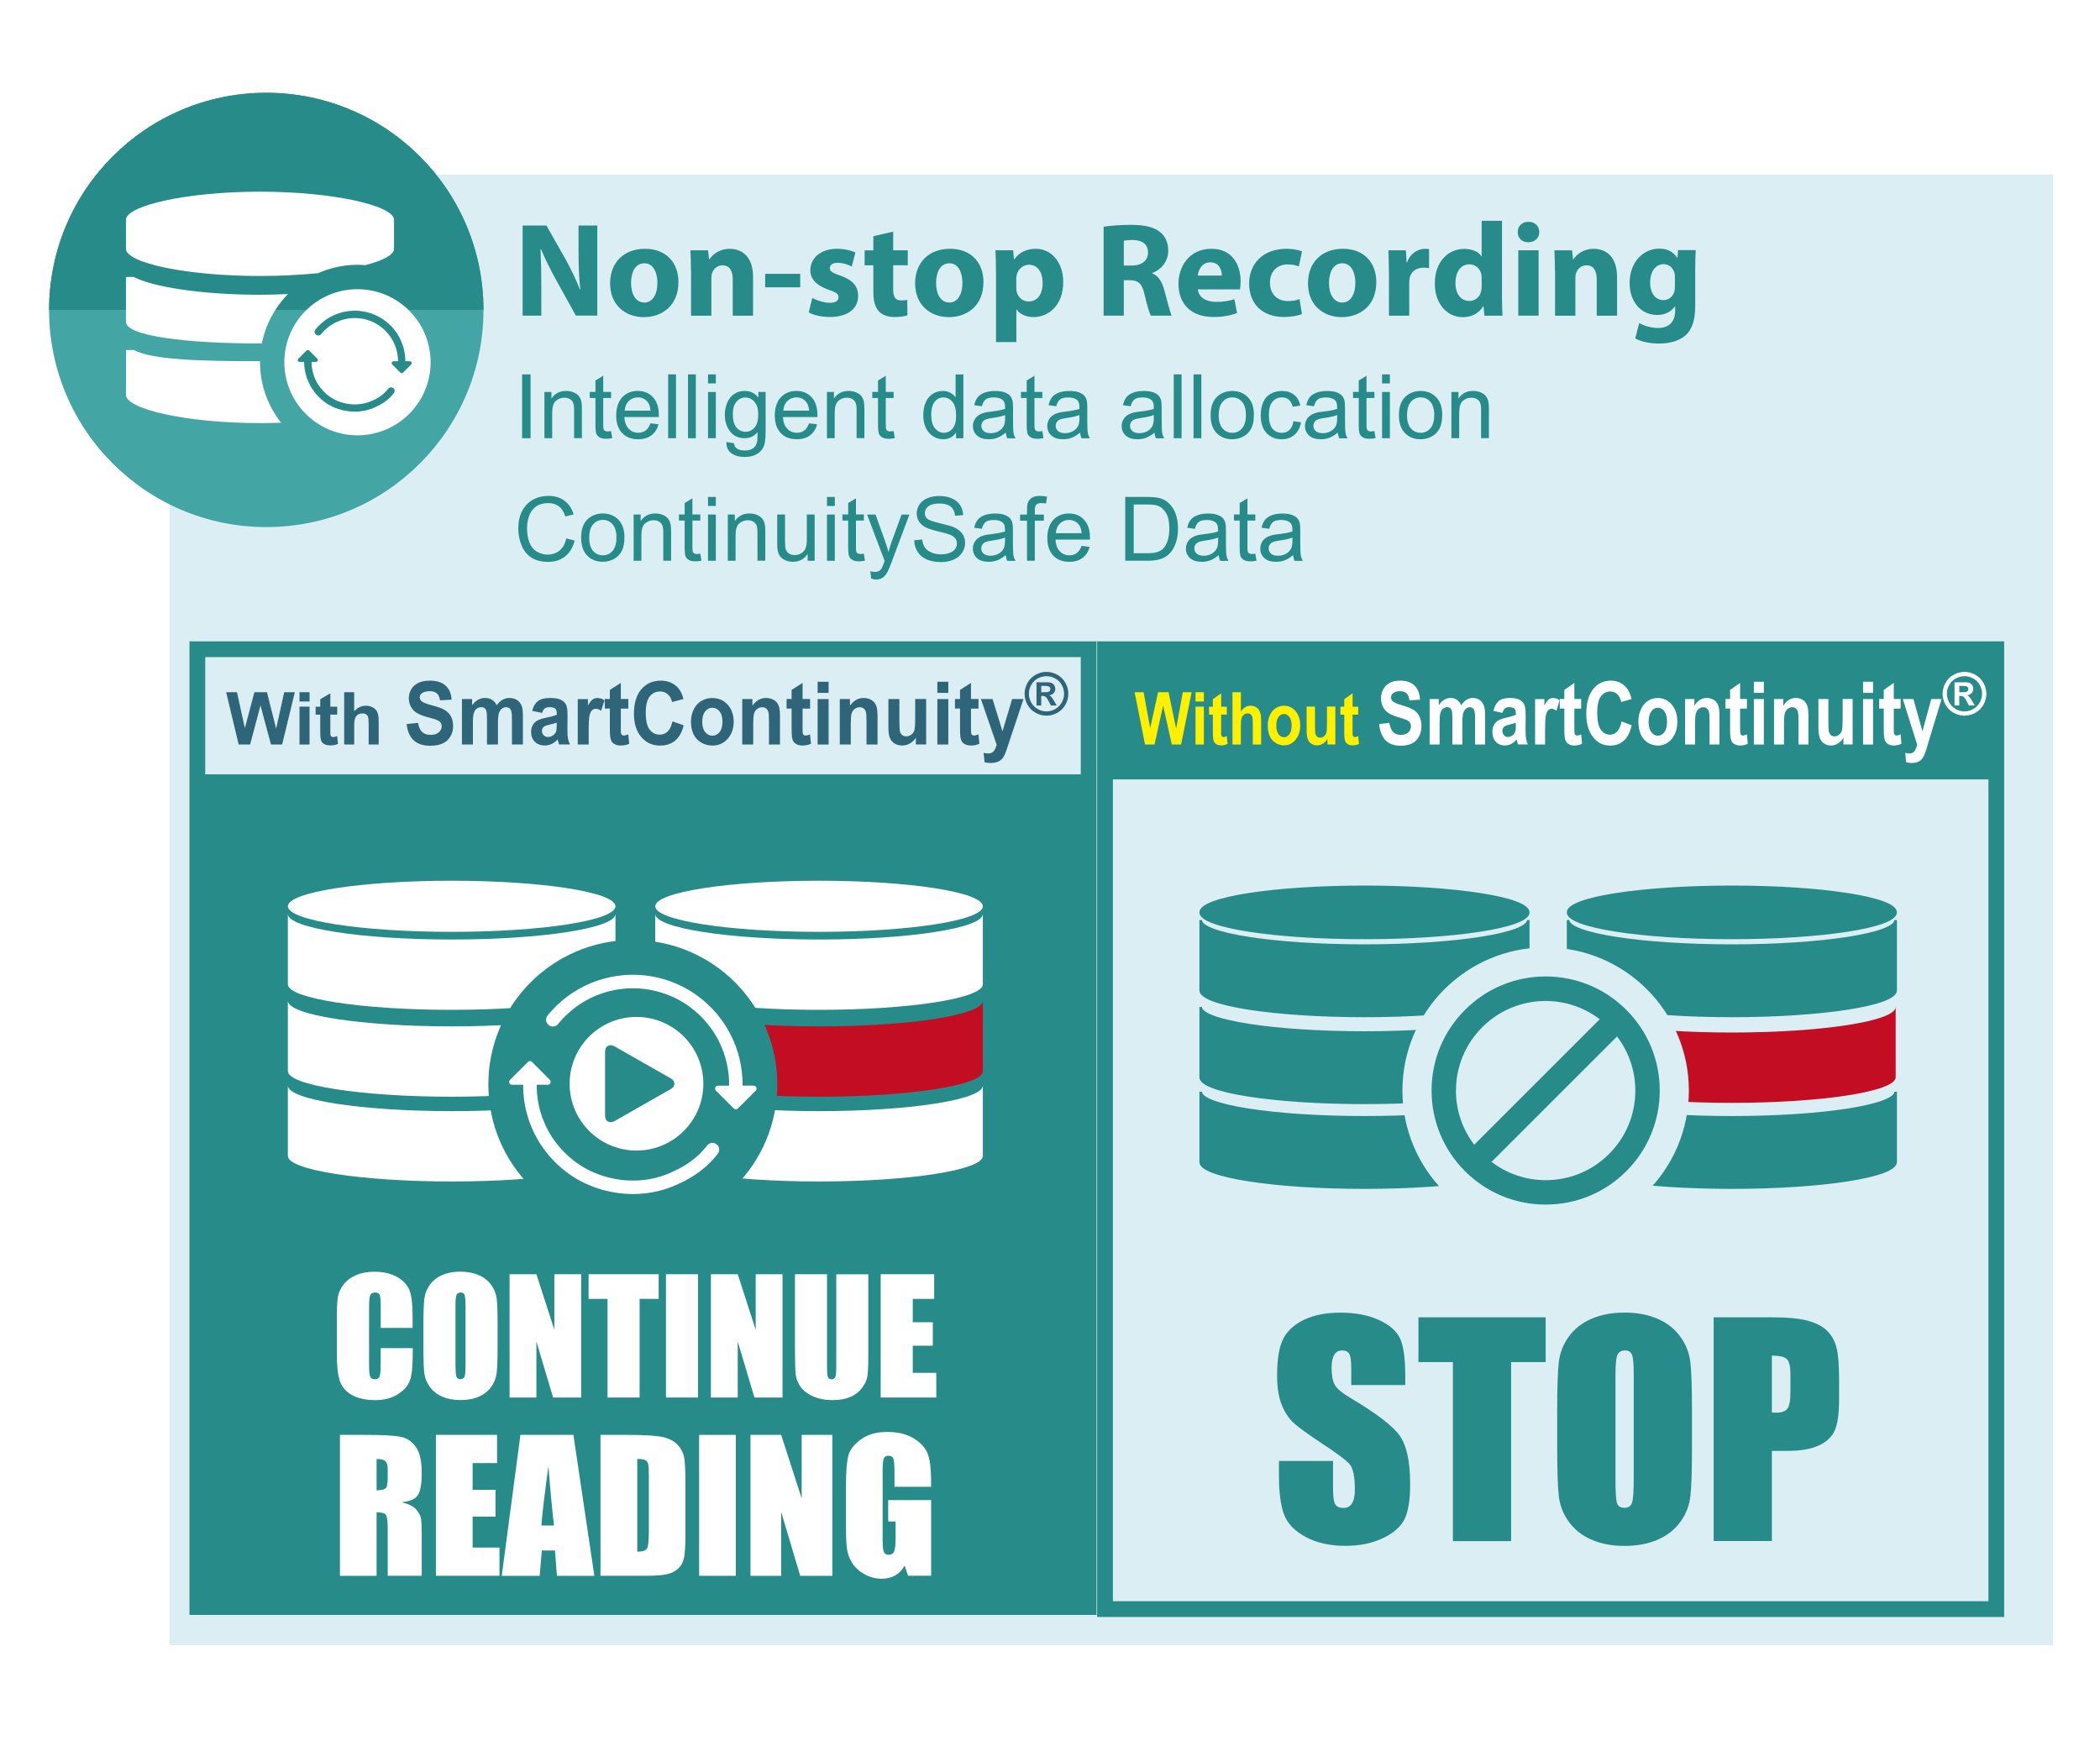 <?xml version="1.0" encoding="UTF-8"?>
<svg id="_圖層_1" data-name="圖層 1" xmlns="http://www.w3.org/2000/svg" xmlns:xlink="http://www.w3.org/1999/xlink" viewBox="0 0 400 334.56">
  <defs>
    <style>
      .cls-1 {
        fill: none;
        stroke-width: 3px;
      }

      .cls-1, .cls-2, .cls-3 {
        stroke: #278c89;
        stroke-miterlimit: 10;
      }

      .cls-2, .cls-3 {
        stroke-width: .48px;
      }

      .cls-2, .cls-4, .cls-5 {
        fill: #fff;
      }

      .cls-3, .cls-6 {
        fill: #278c89;
      }

      .cls-4 {
        fill-rule: evenodd;
      }

      .cls-4, .cls-7, .cls-8, .cls-6, .cls-9, .cls-10, .cls-11, .cls-5, .cls-12 {
        stroke-width: 0px;
      }

      .cls-7 {
        filter: url(#drop-shadow-1);
      }

      .cls-7, .cls-10 {
        fill: #daeef3;
      }

      .cls-8 {
        fill: #44a5a5;
      }

      .cls-9 {
        fill: #2e6579;
      }

      .cls-11 {
        fill: #c30d23;
      }

      .cls-12 {
        fill: #fff000;
      }
    </style>
    <filter id="drop-shadow-1" filterUnits="userSpaceOnUse">
      <feOffset dx="2.74" dy="2.74"/>
      <feGaussianBlur result="blur" stdDeviation="2.74"/>
      <feFlood flood-color="#231815" flood-opacity=".35"/>
      <feComposite in2="blur" operator="in"/>
      <feComposite in="SourceGraphic"/>
    </filter>
  </defs>
  <rect class="cls-7" x="29.56" y="30.51" width="358.72" height="280.18"/>
  <g>
    <path class="cls-8" d="M50.72,17.68c-22.85,0-41.37,18.52-41.37,41.37,0,22.85,18.52,41.37,41.37,41.37,22.85,0,41.37-18.52,41.37-41.37,0-22.85-18.52-41.37-41.37-41.37Z"/>
    <path class="cls-6" d="M92.08,59.04h0s-82.73,0-82.73,0h0c0-22.85,18.52-41.37,41.37-41.37,22.85,0,41.37,18.52,41.37,41.37Z"/>
  </g>
  <g>
    <g>
      <path class="cls-4" d="M24,66.69h1.49c3.5,1.88,12.93,2.13,24.04,2.13v.19c0,4.36,1.51,8.35,4.02,11.53-1.3.05-2.65.07-4.02.07-14.09,0-25.53-2.69-25.53-5.36,0-.04.02-.09.05-.14h-.05v-8.42ZM24,52.77h1.49c3.5,1.88,12.93,3.39,24.04,3.39,1.83,0,3.6-.05,5.31-.14-2.48,2.55-4.25,5.8-4.97,9.42h-.35c-14.09,0-25.53-1.44-25.53-4.11,0-.05.02-.09.05-.14h-.05v-8.42ZM69.6,50.52c-.51-.03-1-.07-1.51-.07-2.67,0-5.2.58-7.5,1.6-3.37.32-7.1.53-11.07.53-14.09,0-25.53-2.51-25.53-5.18,0-.05.02-.09.05-.14h-.05v-5.22h.07c-.02-.07-.07-.12-.07-.16,0-2.67,11.44-5.36,25.53-5.36s25.53,2.69,25.53,5.36c0,.04-.05.09-.07.16h.07v5.22h-.05s.05.09.05.14c0,1.14-2.04,2.23-5.45,3.11ZM74.52,62.03l-8.56,8.38-4.3-4.18-2.85,2.79,4.29,4.17,2.86,2.79,2.85-2.79,8.56-8.35-2.85-2.81ZM68.09,82.94c-7.68,0-13.93-6.24-13.93-13.92s6.24-13.92,13.93-13.92,13.93,6.24,13.93,13.92-6.24,13.92-13.93,13.92Z"/>
      <ellipse class="cls-5" cx="68.17" cy="68.81" rx="10.62" ry="10.1"/>
    </g>
    <g>
      <path class="cls-6" d="M74.91,73.94c-.31-.23-.74-.17-.97.13-.04.06-.09.12-.14.17-.7.85-1.64,1.55-2.8,2.06,0,0-.01,0-.02,0-1.83.87-3.97.99-6.02.34-1.8-.59-3.27-1.72-4.36-3.38-.81-1.3-1.23-2.71-1.26-4.2,0-.04,0-.07,0-.11h.85c.32,0,.48-.39.25-.61l-1.55-1.55c-.14-.14-.37-.14-.51,0l-1.55,1.55c-.23.23-.07.61.25.61h.85c.01,1.8.51,3.49,1.48,5.05,0,0,0,0,0,.01,1.27,1.93,2.98,3.25,5.1,3.94,1.01.32,2.05.48,3.07.48,1.38,0,2.74-.3,3.98-.89,1.45-.65,2.62-1.54,3.47-2.66.23-.31.17-.74-.13-.97h0ZM74.91,73.94"/>
      <path class="cls-6" d="M78.06,68.82h-.85c0-.19,0-.38-.02-.57-.09-1.5-.54-2.98-1.29-4.28-.74-1.26-1.78-2.36-3-3.17-1.24-.82-2.68-1.36-4.16-1.53-1.64-.2-3.31.03-4.83.65-1.49.61-2.81,1.6-3.83,2.86-.24.3-.2.74.1.98.3.24.74.2.98-.1.05-.06.11-.13.16-.19.85-.99,1.92-1.76,3.12-2.26,1.3-.53,2.73-.73,4.13-.56,1.26.15,2.49.61,3.55,1.31,1.05.69,1.93,1.63,2.57,2.72.65,1.11,1.03,2.37,1.11,3.66,0,.08,0,.16.01.25,0,.08,0,.16,0,.24h-.85c-.32,0-.48.39-.25.61l1.55,1.55c.14.14.37.14.51,0l1.55-1.55c.23-.23.07-.61-.25-.61h0ZM78.06,68.82"/>
    </g>
  </g>
  <g>
    <path class="cls-6" d="M99.55,60.14v-17.17h4.53l3.57,6.29c1.02,1.81,2.04,3.95,2.8,5.88h.08c-.25-2.27-.33-4.58-.33-7.16v-5.02h3.57v17.17h-4.08l-3.67-6.62c-1.02-1.83-2.14-4.05-2.98-6.06l-.08.03c.1,2.27.15,4.69.15,7.49v5.17h-3.57Z"/>
    <path class="cls-6" d="M129.22,53.77c0,4.56-3.23,6.65-6.57,6.65-3.64,0-6.44-2.39-6.44-6.42s2.65-6.6,6.65-6.6,6.37,2.62,6.37,6.37ZM120.2,53.9c0,2.14.89,3.74,2.55,3.74,1.5,0,2.47-1.5,2.47-3.74,0-1.86-.71-3.74-2.47-3.74-1.86,0-2.55,1.91-2.55,3.74Z"/>
    <path class="cls-6" d="M131.61,51.66c0-1.55-.05-2.88-.1-3.97h3.36l.18,1.71h.08c.51-.79,1.78-1.99,3.85-1.99,2.55,0,4.46,1.68,4.46,5.35v7.39h-3.87v-6.9c0-1.6-.56-2.7-1.96-2.7-1.07,0-1.71.74-1.96,1.45-.1.23-.15.61-.15.97v7.18h-3.87v-8.48Z"/>
    <path class="cls-6" d="M152.42,52.17v2.57h-6.67v-2.57h6.67Z"/>
    <path class="cls-6" d="M154.72,56.75c.71.43,2.19.94,3.34.94s1.66-.41,1.66-1.04-.38-.94-1.83-1.43c-2.57-.87-3.57-2.27-3.54-3.74,0-2.32,1.99-4.08,5.07-4.08,1.45,0,2.75.33,3.51.71l-.69,2.67c-.56-.31-1.63-.71-2.7-.71-.94,0-1.48.38-1.48,1.02,0,.59.48.89,2.01,1.43,2.37.82,3.36,2.01,3.39,3.85,0,2.32-1.83,4.02-5.4,4.02-1.63,0-3.08-.36-4.02-.87l.69-2.78Z"/>
    <path class="cls-6" d="M170.13,44.12v3.57h2.78v2.85h-2.78v4.51c0,1.5.36,2.19,1.53,2.19.48,0,.87-.05,1.15-.1l.03,2.93c-.51.2-1.43.33-2.52.33-1.25,0-2.29-.43-2.9-1.07-.71-.74-1.07-1.94-1.07-3.69v-5.09h-1.66v-2.85h1.66v-2.7l3.8-.87Z"/>
    <path class="cls-6" d="M187.32,53.77c0,4.56-3.23,6.65-6.57,6.65-3.64,0-6.44-2.39-6.44-6.42s2.65-6.6,6.65-6.6,6.37,2.62,6.37,6.37ZM178.3,53.9c0,2.14.89,3.74,2.55,3.74,1.5,0,2.47-1.5,2.47-3.74,0-1.86-.71-3.74-2.47-3.74-1.86,0-2.55,1.91-2.55,3.74Z"/>
    <path class="cls-6" d="M189.71,51.86c0-1.63-.05-3.03-.1-4.18h3.36l.18,1.73h.05c.92-1.32,2.34-2.01,4.15-2.01,2.73,0,5.17,2.37,5.17,6.34,0,4.53-2.88,6.67-5.65,6.67-1.5,0-2.67-.61-3.23-1.43h-.05v6.19h-3.87v-13.32ZM193.58,54.79c0,.31.03.59.08.82.25,1.04,1.15,1.83,2.27,1.83,1.68,0,2.67-1.4,2.67-3.51,0-1.99-.89-3.49-2.62-3.49-1.1,0-2.06.82-2.32,1.96-.05.2-.08.46-.08.69v1.71Z"/>
    <path class="cls-6" d="M210.22,43.2c1.25-.2,3.11-.36,5.17-.36,2.55,0,4.33.38,5.55,1.35,1.02.82,1.58,2.01,1.58,3.59,0,2.19-1.55,3.69-3.03,4.23v.08c1.2.48,1.86,1.63,2.29,3.21.53,1.94,1.07,4.18,1.4,4.84h-3.97c-.28-.48-.69-1.88-1.2-4-.46-2.14-1.2-2.73-2.78-2.75h-1.17v6.75h-3.85v-16.94ZM214.06,50.59h1.53c1.94,0,3.08-.97,3.08-2.47,0-1.58-1.07-2.37-2.85-2.39-.94,0-1.48.08-1.76.13v4.74Z"/>
    <path class="cls-6" d="M228.17,55.15c.13,1.6,1.71,2.37,3.51,2.37,1.32,0,2.39-.18,3.44-.51l.51,2.62c-1.27.51-2.83.76-4.51.76-4.23,0-6.65-2.45-6.65-6.34,0-3.16,1.96-6.65,6.29-6.65,4.02,0,5.55,3.13,5.55,6.21,0,.66-.08,1.25-.13,1.53h-8.02ZM232.73,52.5c0-.94-.41-2.52-2.19-2.52-1.63,0-2.29,1.48-2.39,2.52h4.58Z"/>
    <path class="cls-6" d="M247.99,59.83c-.69.31-1.99.56-3.46.56-4.02,0-6.6-2.45-6.6-6.37,0-3.64,2.5-6.62,7.13-6.62,1.02,0,2.14.18,2.95.48l-.61,2.88c-.46-.2-1.15-.38-2.16-.38-2.04,0-3.36,1.45-3.34,3.49,0,2.29,1.53,3.49,3.41,3.49.92,0,1.63-.15,2.22-.38l.46,2.85Z"/>
    <path class="cls-6" d="M262.15,53.77c0,4.56-3.23,6.65-6.57,6.65-3.64,0-6.44-2.39-6.44-6.42s2.65-6.6,6.65-6.6,6.37,2.62,6.37,6.37ZM253.14,53.9c0,2.14.89,3.74,2.55,3.74,1.5,0,2.47-1.5,2.47-3.74,0-1.86-.71-3.74-2.47-3.74-1.86,0-2.55,1.91-2.55,3.74Z"/>
    <path class="cls-6" d="M264.55,51.79c0-1.83-.05-3.03-.1-4.1h3.34l.13,2.29h.1c.64-1.81,2.16-2.57,3.36-2.57.36,0,.53,0,.82.05v3.64c-.28-.05-.61-.1-1.04-.1-1.43,0-2.39.76-2.65,1.96-.05.25-.08.56-.08.87v6.32h-3.87v-8.35Z"/>
    <path class="cls-6" d="M286.09,42.06v14.37c0,1.4.05,2.88.1,3.72h-3.44l-.18-1.83h-.05c-.79,1.4-2.29,2.11-3.9,2.11-2.95,0-5.32-2.52-5.32-6.39-.03-4.2,2.6-6.62,5.58-6.62,1.53,0,2.73.53,3.29,1.4h.05v-6.75h3.87ZM282.22,52.96c0-.2-.03-.48-.05-.69-.23-1.04-1.07-1.91-2.27-1.91-1.76,0-2.67,1.58-2.67,3.54,0,2.11,1.04,3.44,2.65,3.44,1.12,0,2.01-.76,2.24-1.86.08-.28.1-.56.1-.89v-1.63Z"/>
    <path class="cls-6" d="M293.2,44.22c0,1.07-.82,1.94-2.09,1.94s-2.04-.87-2.01-1.94c-.03-1.12.79-1.96,2.04-1.96s2.04.84,2.06,1.96ZM289.2,60.14v-12.46h3.87v12.46h-3.87Z"/>
    <path class="cls-6" d="M296.18,51.66c0-1.55-.05-2.88-.1-3.97h3.36l.18,1.71h.08c.51-.79,1.78-1.99,3.85-1.99,2.55,0,4.46,1.68,4.46,5.35v7.39h-3.87v-6.9c0-1.6-.56-2.7-1.96-2.7-1.07,0-1.71.74-1.96,1.45-.1.23-.15.61-.15.97v7.18h-3.87v-8.48Z"/>
    <path class="cls-6" d="M323,47.68c-.05.79-.1,1.83-.1,3.69v6.95c0,2.39-.48,4.36-1.88,5.6-1.38,1.17-3.23,1.53-5.07,1.53-1.63,0-3.36-.33-4.48-.97l.76-2.93c.79.46,2.16.94,3.62.94,1.83,0,3.23-.99,3.23-3.29v-.82h-.05c-.74,1.04-1.94,1.63-3.36,1.63-3.08,0-5.27-2.5-5.27-6.09,0-4,2.6-6.55,5.65-6.55,1.71,0,2.78.74,3.41,1.76h.05l.13-1.48h3.36ZM319.03,52.75c0-.25-.03-.51-.08-.71-.28-1.02-1.02-1.71-2.09-1.71-1.4,0-2.55,1.27-2.55,3.54,0,1.86.92,3.31,2.55,3.31.99,0,1.78-.66,2.04-1.58.1-.28.13-.69.13-1.02v-1.83Z"/>
    <path class="cls-6" d="M99.45,83.49v-12.16h1.61v12.16h-1.61Z"/>
    <path class="cls-6" d="M103.7,83.49v-8.81h1.34v1.25c.65-.97,1.58-1.45,2.8-1.45.53,0,1.02.1,1.46.29s.78.44,1,.75c.22.31.38.68.46,1.1.06.28.08.76.08,1.45v5.41h-1.49v-5.36c0-.61-.06-1.06-.17-1.36-.12-.3-.32-.54-.62-.72-.3-.18-.64-.27-1.04-.27-.64,0-1.18.2-1.65.61-.46.4-.69,1.17-.69,2.3v4.81h-1.49Z"/>
    <path class="cls-6" d="M116.4,82.15l.22,1.32c-.42.09-.8.13-1.13.13-.54,0-.96-.09-1.26-.26-.3-.17-.51-.4-.63-.68-.12-.28-.18-.87-.18-1.76v-5.07h-1.09v-1.16h1.09v-2.18l1.48-.9v3.08h1.5v1.16h-1.5v5.15c0,.43.03.7.08.82.05.12.14.22.26.29.12.07.29.11.51.11.17,0,.38-.02.66-.06Z"/>
    <path class="cls-6" d="M123.89,80.65l1.54.19c-.24.9-.69,1.6-1.35,2.1-.66.5-1.5.75-2.52.75-1.29,0-2.31-.4-3.06-1.19-.75-.79-1.13-1.91-1.13-3.34s.38-2.63,1.14-3.45c.76-.82,1.75-1.23,2.97-1.23s2.14.4,2.89,1.2c.75.8,1.12,1.93,1.12,3.38,0,.09,0,.22,0,.4h-6.57c.06.97.33,1.71.82,2.22.49.51,1.11.77,1.84.77.55,0,1.01-.14,1.4-.43.39-.29.69-.75.92-1.38ZM118.99,78.24h4.92c-.07-.74-.25-1.3-.56-1.67-.48-.57-1.09-.86-1.85-.86-.69,0-1.26.23-1.73.69-.47.46-.73,1.07-.78,1.84Z"/>
    <path class="cls-6" d="M127.27,83.49v-12.16h1.49v12.16h-1.49Z"/>
    <path class="cls-6" d="M131.05,83.49v-12.16h1.49v12.16h-1.49Z"/>
    <path class="cls-6" d="M134.86,73.05v-1.72h1.49v1.72h-1.49ZM134.86,83.49v-8.81h1.49v8.81h-1.49Z"/>
    <path class="cls-6" d="M138.35,84.22l1.45.22c.06.45.23.77.51.98.37.28.88.41,1.52.41.69,0,1.22-.14,1.6-.41.38-.28.63-.66.76-1.16.08-.3.11-.94.11-1.92-.65.77-1.46,1.15-2.44,1.15-1.21,0-2.15-.44-2.81-1.31-.66-.87-.99-1.92-.99-3.14,0-.84.15-1.62.46-2.33.3-.71.74-1.26,1.32-1.65.58-.39,1.26-.58,2.04-.58,1.04,0,1.9.42,2.57,1.26v-1.06h1.38v7.61c0,1.37-.14,2.34-.42,2.91s-.72,1.02-1.33,1.36-1.35.5-2.23.5c-1.05,0-1.9-.24-2.55-.71s-.96-1.18-.94-2.14ZM139.59,78.93c0,1.16.23,2,.69,2.53.46.53,1.03.8,1.72.8s1.26-.26,1.72-.79c.46-.53.7-1.36.7-2.48s-.24-1.89-.72-2.44c-.48-.55-1.05-.82-1.73-.82s-1.23.27-1.69.81c-.46.54-.7,1.34-.7,2.4Z"/>
    <path class="cls-6" d="M154.1,80.65l1.54.19c-.24.9-.69,1.6-1.35,2.1-.66.5-1.5.75-2.52.75-1.29,0-2.31-.4-3.06-1.19-.75-.79-1.13-1.91-1.13-3.34s.38-2.63,1.14-3.45c.76-.82,1.75-1.23,2.97-1.23s2.14.4,2.89,1.2c.75.8,1.12,1.93,1.12,3.38,0,.09,0,.22,0,.4h-6.57c.06.97.33,1.71.82,2.22.49.51,1.11.77,1.84.77.55,0,1.01-.14,1.4-.43.39-.29.69-.75.92-1.38ZM149.2,78.24h4.92c-.07-.74-.25-1.3-.56-1.67-.48-.57-1.09-.86-1.85-.86-.69,0-1.26.23-1.73.69-.47.46-.73,1.07-.78,1.84Z"/>
    <path class="cls-6" d="M157.51,83.49v-8.81h1.34v1.25c.65-.97,1.58-1.45,2.8-1.45.53,0,1.02.1,1.46.29s.78.44,1,.75c.22.31.38.68.46,1.1.06.28.08.76.08,1.45v5.41h-1.49v-5.36c0-.61-.06-1.06-.17-1.36-.12-.3-.32-.54-.62-.72-.3-.18-.64-.27-1.04-.27-.64,0-1.18.2-1.65.61-.46.4-.69,1.17-.69,2.3v4.81h-1.49Z"/>
    <path class="cls-6" d="M170.22,82.15l.22,1.32c-.42.09-.8.13-1.13.13-.54,0-.96-.09-1.26-.26-.3-.17-.51-.4-.63-.68-.12-.28-.18-.87-.18-1.76v-5.07h-1.09v-1.16h1.09v-2.18l1.48-.9v3.08h1.5v1.16h-1.5v5.15c0,.43.03.7.08.82.05.12.14.22.26.29.12.07.29.11.51.11.17,0,.38-.02.66-.06Z"/>
    <path class="cls-6" d="M182.11,83.49v-1.11c-.56.87-1.38,1.31-2.46,1.31-.7,0-1.35-.19-1.94-.58s-1.04-.93-1.37-1.62-.48-1.49-.48-2.39.15-1.68.44-2.39c.29-.72.73-1.26,1.32-1.65s1.24-.57,1.97-.57c.53,0,1,.11,1.42.34.41.22.75.52,1.01.87v-4.36h1.48v12.16h-1.38ZM177.39,79.09c0,1.13.24,1.97.71,2.53.48.56,1.04.84,1.68.84s1.21-.27,1.66-.8c.46-.53.68-1.35.68-2.44,0-1.2-.23-2.09-.7-2.65-.46-.56-1.04-.85-1.72-.85s-1.22.27-1.66.81-.67,1.4-.67,2.56Z"/>
    <path class="cls-6" d="M191.58,82.4c-.55.47-1.08.8-1.6,1-.51.19-1.06.29-1.65.29-.97,0-1.71-.24-2.23-.71s-.78-1.08-.78-1.81c0-.43.1-.82.29-1.18.2-.36.45-.64.77-.86.32-.22.68-.38,1.07-.49.29-.08.73-.15,1.33-.22,1.2-.14,2.09-.32,2.66-.51,0-.2,0-.33,0-.39,0-.61-.14-1.04-.42-1.29-.38-.34-.95-.51-1.7-.51-.7,0-1.22.12-1.55.37-.33.25-.58.68-.74,1.31l-1.46-.2c.13-.62.35-1.13.66-1.51.3-.38.74-.68,1.32-.89.57-.21,1.24-.31,2-.31s1.36.09,1.83.27c.47.18.82.4,1.04.67.22.27.38.61.46,1.02.05.25.08.71.08,1.38v1.99c0,1.39.03,2.26.09,2.63.06.37.19.72.38,1.06h-1.56c-.15-.31-.25-.67-.3-1.09ZM191.46,79.07c-.54.22-1.35.41-2.44.56-.61.09-1.05.19-1.3.3-.25.11-.45.27-.59.49-.14.21-.21.45-.21.71,0,.4.15.73.45,1,.3.27.74.4,1.32.4s1.09-.13,1.53-.38.78-.6.99-1.03c.16-.34.24-.83.24-1.49v-.55Z"/>
    <path class="cls-6" d="M198.54,82.15l.22,1.32c-.42.09-.8.13-1.13.13-.54,0-.96-.09-1.26-.26-.3-.17-.51-.4-.63-.68-.12-.28-.18-.87-.18-1.76v-5.07h-1.09v-1.16h1.09v-2.18l1.48-.9v3.08h1.5v1.16h-1.5v5.15c0,.43.03.7.08.82.05.12.14.22.26.29.12.07.29.11.51.11.17,0,.38-.02.66-.06Z"/>
    <path class="cls-6" d="M205.74,82.4c-.55.47-1.08.8-1.6,1-.51.19-1.06.29-1.65.29-.97,0-1.71-.24-2.23-.71s-.78-1.08-.78-1.81c0-.43.1-.82.29-1.18s.45-.64.77-.86c.32-.22.68-.38,1.07-.49.29-.08.73-.15,1.33-.22,1.2-.14,2.09-.32,2.66-.51,0-.2,0-.33,0-.39,0-.61-.14-1.04-.42-1.29-.38-.34-.95-.51-1.7-.51-.7,0-1.22.12-1.55.37-.33.25-.58.68-.74,1.31l-1.46-.2c.13-.62.35-1.13.65-1.51.3-.38.74-.68,1.32-.89.57-.21,1.24-.31,2-.31s1.36.09,1.83.27.82.4,1.04.67c.22.27.38.61.46,1.02.05.25.07.71.07,1.38v1.99c0,1.39.03,2.26.1,2.63.06.37.19.72.38,1.06h-1.56c-.15-.31-.25-.67-.3-1.09ZM205.62,79.07c-.54.22-1.35.41-2.44.56-.61.09-1.05.19-1.3.3-.25.11-.45.27-.59.49-.14.21-.21.45-.21.71,0,.4.15.73.45,1,.3.27.74.4,1.32.4s1.09-.13,1.53-.38.78-.6.99-1.03c.16-.34.24-.83.24-1.49v-.55Z"/>
    <path class="cls-6" d="M219.91,82.4c-.55.47-1.08.8-1.6,1-.51.19-1.06.29-1.65.29-.97,0-1.71-.24-2.23-.71s-.78-1.08-.78-1.81c0-.43.1-.82.29-1.18s.45-.64.77-.86c.32-.22.68-.38,1.07-.49.29-.08.73-.15,1.33-.22,1.2-.14,2.09-.32,2.66-.51,0-.2,0-.33,0-.39,0-.61-.14-1.04-.42-1.29-.38-.34-.95-.51-1.7-.51-.7,0-1.22.12-1.55.37-.33.25-.58.68-.74,1.31l-1.46-.2c.13-.62.35-1.13.65-1.51.3-.38.74-.68,1.32-.89.57-.21,1.24-.31,2-.31s1.36.09,1.83.27.82.4,1.04.67c.22.27.38.61.46,1.02.05.25.07.71.07,1.38v1.99c0,1.39.03,2.26.1,2.63.06.37.19.72.38,1.06h-1.56c-.15-.31-.25-.67-.3-1.09ZM219.78,79.07c-.54.22-1.35.41-2.44.56-.61.09-1.05.19-1.3.3-.25.11-.45.27-.59.49-.14.21-.21.45-.21.71,0,.4.15.73.45,1,.3.27.74.4,1.32.4s1.09-.13,1.53-.38.78-.6.99-1.03c.16-.34.24-.83.24-1.49v-.55Z"/>
    <path class="cls-6" d="M223.57,83.49v-12.16h1.49v12.16h-1.49Z"/>
    <path class="cls-6" d="M227.34,83.49v-12.16h1.49v12.16h-1.49Z"/>
    <path class="cls-6" d="M230.59,79.09c0-1.63.45-2.84,1.36-3.62.76-.65,1.68-.98,2.77-.98,1.21,0,2.2.4,2.97,1.19s1.15,1.89,1.15,3.29c0,1.13-.17,2.02-.51,2.67-.34.65-.83,1.15-1.48,1.51-.65.36-1.36.54-2.13.54-1.23,0-2.23-.4-2.99-1.19-.76-.79-1.14-1.93-1.14-3.42ZM232.13,79.09c0,1.13.25,1.97.74,2.53.49.56,1.11.84,1.86.84s1.36-.28,1.85-.85c.49-.56.74-1.42.74-2.58,0-1.09-.25-1.91-.74-2.48-.49-.56-1.11-.84-1.84-.84s-1.37.28-1.86.84c-.49.56-.74,1.4-.74,2.53Z"/>
    <path class="cls-6" d="M246.34,80.26l1.47.19c-.16,1.01-.57,1.8-1.23,2.38s-1.47.86-2.43.86c-1.2,0-2.17-.39-2.91-1.18-.73-.79-1.1-1.92-1.1-3.39,0-.95.16-1.78.47-2.5s.79-1.25,1.44-1.6c.64-.36,1.34-.53,2.1-.53.96,0,1.74.24,2.35.73.61.48,1,1.17,1.17,2.06l-1.45.22c-.14-.59-.38-1.04-.73-1.34-.35-.3-.78-.45-1.27-.45-.75,0-1.36.27-1.83.81-.47.54-.7,1.39-.7,2.56s.23,2.04.68,2.58c.45.54,1.04.8,1.77.8.59,0,1.08-.18,1.47-.54.39-.36.64-.91.75-1.66Z"/>
    <path class="cls-6" d="M254.83,82.4c-.55.47-1.08.8-1.6,1-.51.19-1.06.29-1.65.29-.97,0-1.71-.24-2.23-.71s-.78-1.08-.78-1.81c0-.43.1-.82.29-1.18s.45-.64.77-.86c.32-.22.68-.38,1.07-.49.29-.08.73-.15,1.33-.22,1.2-.14,2.09-.32,2.66-.51,0-.2,0-.33,0-.39,0-.61-.14-1.04-.42-1.29-.38-.34-.95-.51-1.7-.51-.7,0-1.22.12-1.55.37-.33.25-.58.68-.74,1.31l-1.46-.2c.13-.62.35-1.13.65-1.51.3-.38.74-.68,1.32-.89.57-.21,1.24-.31,2-.31s1.36.09,1.83.27.82.4,1.04.67c.22.27.38.61.46,1.02.05.25.07.71.07,1.38v1.99c0,1.39.03,2.26.1,2.63.06.37.19.72.38,1.06h-1.56c-.15-.31-.25-.67-.3-1.09ZM254.71,79.07c-.54.22-1.35.41-2.44.56-.61.09-1.05.19-1.3.3-.25.11-.45.27-.59.49-.14.21-.21.45-.21.71,0,.4.15.73.45,1,.3.27.74.4,1.32.4s1.09-.13,1.53-.38.78-.6.99-1.03c.16-.34.24-.83.24-1.49v-.55Z"/>
    <path class="cls-6" d="M261.79,82.15l.22,1.32c-.42.09-.8.13-1.13.13-.54,0-.96-.09-1.26-.26-.3-.17-.51-.4-.63-.68-.12-.28-.18-.87-.18-1.76v-5.07h-1.09v-1.16h1.09v-2.18l1.48-.9v3.08h1.5v1.16h-1.5v5.15c0,.43.03.7.08.82.05.12.14.22.26.29.12.07.29.11.51.11.17,0,.38-.02.66-.06Z"/>
    <path class="cls-6" d="M263.25,73.05v-1.72h1.49v1.72h-1.49ZM263.25,83.49v-8.81h1.49v8.81h-1.49Z"/>
    <path class="cls-6" d="M266.46,79.09c0-1.63.45-2.84,1.36-3.62.76-.65,1.68-.98,2.77-.98,1.21,0,2.2.4,2.97,1.19s1.15,1.89,1.15,3.29c0,1.13-.17,2.02-.51,2.67-.34.65-.83,1.15-1.48,1.51-.65.36-1.36.54-2.13.54-1.23,0-2.23-.4-2.99-1.19-.76-.79-1.14-1.93-1.14-3.42ZM268,79.09c0,1.13.25,1.97.74,2.53.49.56,1.11.84,1.86.84s1.36-.28,1.85-.85c.49-.56.74-1.42.74-2.58,0-1.09-.25-1.91-.74-2.48-.49-.56-1.11-.84-1.84-.84s-1.37.28-1.86.84c-.49.56-.74,1.4-.74,2.53Z"/>
    <path class="cls-6" d="M276.46,83.49v-8.81h1.34v1.25c.65-.97,1.58-1.45,2.8-1.45.53,0,1.02.1,1.46.29s.78.44,1,.75c.22.31.38.68.46,1.1.06.28.08.76.08,1.45v5.41h-1.49v-5.36c0-.61-.06-1.06-.17-1.36-.12-.3-.32-.54-.62-.72-.3-.18-.64-.27-1.04-.27-.64,0-1.18.2-1.65.61-.46.4-.69,1.17-.69,2.3v4.81h-1.49Z"/>
    <path class="cls-6" d="M107.85,102.58l1.61.41c-.34,1.32-.94,2.33-1.82,3.02-.88.69-1.95,1.04-3.21,1.04s-2.38-.27-3.2-.8c-.82-.53-1.45-1.31-1.87-2.32-.43-1.01-.64-2.1-.64-3.26,0-1.27.24-2.37.73-3.31s1.17-1.66,2.06-2.15c.89-.49,1.88-.73,2.95-.73,1.22,0,2.24.31,3.07.93.83.62,1.41,1.49,1.73,2.61l-1.58.37c-.28-.88-.69-1.53-1.23-1.93-.54-.4-1.21-.61-2.02-.61-.93,0-1.72.22-2.34.67-.63.45-1.07,1.05-1.32,1.8-.25.75-.38,1.53-.38,2.33,0,1.03.15,1.94.45,2.71s.77,1.35,1.41,1.73,1.32.57,2.06.57c.9,0,1.66-.26,2.29-.78.62-.52,1.05-1.29,1.27-2.31Z"/>
    <path class="cls-6" d="M110.69,102.43c0-1.63.45-2.84,1.36-3.62.76-.65,1.68-.98,2.77-.98,1.21,0,2.2.4,2.97,1.19.77.79,1.15,1.89,1.15,3.29,0,1.13-.17,2.02-.51,2.67-.34.65-.83,1.15-1.48,1.51-.65.36-1.36.54-2.13.54-1.23,0-2.23-.4-2.99-1.19-.76-.79-1.14-1.93-1.14-3.42ZM112.23,102.43c0,1.13.25,1.97.74,2.53.49.56,1.11.84,1.86.84s1.36-.28,1.85-.85c.49-.56.74-1.42.74-2.58,0-1.09-.25-1.91-.74-2.48-.49-.56-1.11-.84-1.84-.84s-1.37.28-1.86.84c-.49.56-.74,1.4-.74,2.53Z"/>
    <path class="cls-6" d="M120.69,106.84v-8.81h1.34v1.25c.65-.97,1.58-1.45,2.8-1.45.53,0,1.02.1,1.46.29s.78.44,1,.75c.22.31.38.68.46,1.1.06.28.08.76.08,1.45v5.41h-1.49v-5.36c0-.61-.06-1.06-.17-1.36-.12-.3-.32-.54-.62-.72-.3-.18-.64-.27-1.04-.27-.64,0-1.18.2-1.65.61-.46.4-.69,1.17-.69,2.3v4.81h-1.49Z"/>
    <path class="cls-6" d="M133.39,105.5l.22,1.32c-.42.09-.8.13-1.13.13-.54,0-.96-.09-1.26-.26-.3-.17-.51-.4-.63-.68-.12-.28-.18-.87-.18-1.76v-5.07h-1.09v-1.16h1.09v-2.18l1.48-.9v3.08h1.5v1.16h-1.5v5.15c0,.43.03.7.08.82.05.12.14.22.26.29.12.07.29.11.51.11.17,0,.38-.02.66-.06Z"/>
    <path class="cls-6" d="M134.86,96.4v-1.72h1.49v1.72h-1.49ZM134.86,106.84v-8.81h1.49v8.81h-1.49Z"/>
    <path class="cls-6" d="M138.63,106.84v-8.81h1.34v1.25c.65-.97,1.58-1.45,2.8-1.45.53,0,1.02.1,1.46.29s.78.44,1,.75c.22.31.38.68.46,1.1.06.28.08.76.08,1.45v5.41h-1.49v-5.36c0-.61-.06-1.06-.17-1.36-.12-.3-.32-.54-.62-.72-.3-.18-.64-.27-1.04-.27-.64,0-1.18.2-1.65.61-.46.4-.69,1.17-.69,2.3v4.81h-1.49Z"/>
    <path class="cls-6" d="M153.84,106.84v-1.29c-.69,1-1.62,1.49-2.79,1.49-.52,0-1-.1-1.46-.3-.45-.2-.78-.45-1-.75-.22-.3-.37-.67-.46-1.11-.06-.29-.09-.76-.09-1.39v-5.46h1.49v4.88c0,.78.03,1.3.09,1.58.09.39.29.7.6.92.3.22.68.34,1.13.34s.87-.11,1.26-.34c.39-.23.67-.54.83-.94s.24-.97.24-1.72v-4.72h1.49v8.81h-1.33Z"/>
    <path class="cls-6" d="M157.52,96.4v-1.72h1.49v1.72h-1.49ZM157.52,106.84v-8.81h1.49v8.81h-1.49Z"/>
    <path class="cls-6" d="M164.54,105.5l.22,1.32c-.42.09-.8.13-1.13.13-.54,0-.96-.09-1.26-.26-.3-.17-.51-.4-.63-.68-.12-.28-.18-.87-.18-1.76v-5.07h-1.09v-1.16h1.09v-2.18l1.48-.9v3.08h1.5v1.16h-1.5v5.15c0,.43.03.7.08.82.05.12.14.22.26.29.12.07.29.11.51.11.17,0,.38-.02.66-.06Z"/>
    <path class="cls-6" d="M165.94,110.23l-.17-1.4c.33.09.61.13.85.13.33,0,.6-.06.8-.17.2-.11.36-.27.49-.46.09-.15.25-.52.46-1.11.03-.08.07-.2.13-.36l-3.34-8.82h1.61l1.83,5.1c.24.65.45,1.33.64,2.04.17-.69.38-1.35.61-2.01l1.88-5.13h1.49l-3.35,8.95c-.36.97-.64,1.63-.84,2-.27.49-.57.85-.91,1.08-.34.23-.75.34-1.23.34-.29,0-.61-.06-.96-.18Z"/>
    <path class="cls-6" d="M174.14,102.93l1.52-.13c.07.61.24,1.11.5,1.5.26.39.67.7,1.22.95s1.17.36,1.87.36c.61,0,1.16-.09,1.63-.27.47-.18.82-.43,1.05-.75.23-.32.34-.66.34-1.04s-.11-.71-.33-1c-.22-.28-.59-.52-1.09-.72-.33-.13-1.05-.32-2.16-.59-1.12-.27-1.9-.52-2.35-.76-.58-.3-1.01-.68-1.3-1.13-.28-.45-.43-.95-.43-1.51,0-.61.17-1.19.52-1.72.35-.53.86-.94,1.53-1.21.67-.28,1.41-.41,2.23-.41.9,0,1.7.15,2.38.44.69.29,1.22.72,1.59,1.28.37.56.57,1.2.6,1.92l-1.54.12c-.08-.77-.36-1.35-.84-1.74-.48-.39-1.18-.59-2.12-.59s-1.68.18-2.13.53c-.45.36-.67.79-.67,1.29,0,.44.16.8.47,1.08.31.28,1.12.57,2.43.87,1.31.3,2.2.55,2.69.78.71.33,1.23.74,1.57,1.24.34.5.51,1.08.51,1.73s-.19,1.26-.56,1.83c-.37.57-.9,1.02-1.6,1.33s-1.47.48-2.34.48c-1.1,0-2.02-.16-2.77-.48s-1.33-.8-1.75-1.45c-.42-.64-.65-1.37-.67-2.18Z"/>
    <path class="cls-6" d="M191.57,105.75c-.55.47-1.08.8-1.6,1-.51.19-1.06.29-1.65.29-.97,0-1.71-.24-2.23-.71-.52-.47-.78-1.08-.78-1.81,0-.43.1-.82.29-1.18.2-.36.45-.64.77-.86.32-.22.68-.38,1.07-.49.29-.08.73-.15,1.33-.22,1.2-.14,2.09-.32,2.66-.51,0-.2,0-.33,0-.39,0-.61-.14-1.04-.42-1.29-.38-.34-.95-.51-1.7-.51-.7,0-1.22.12-1.55.37-.33.25-.58.68-.74,1.31l-1.46-.2c.13-.62.35-1.13.66-1.51.3-.38.74-.68,1.32-.89.57-.21,1.24-.31,2-.31s1.36.09,1.83.27.82.4,1.04.67c.22.27.38.61.46,1.02.05.25.07.71.07,1.38v1.99c0,1.39.03,2.26.1,2.63.06.37.19.72.38,1.06h-1.56c-.15-.31-.25-.67-.3-1.09ZM191.44,102.42c-.54.22-1.35.41-2.44.56-.61.09-1.05.19-1.3.3-.25.11-.45.27-.59.49-.14.21-.21.45-.21.71,0,.4.15.73.45,1,.3.27.74.4,1.32.4s1.09-.13,1.53-.38.78-.6.99-1.03c.16-.34.24-.83.24-1.49v-.55Z"/>
    <path class="cls-6" d="M195.62,106.84v-7.64h-1.32v-1.16h1.32v-.94c0-.59.05-1.03.16-1.32.14-.39.4-.7.76-.94.36-.24.87-.36,1.52-.36.42,0,.88.05,1.39.15l-.22,1.3c-.31-.06-.6-.08-.88-.08-.45,0-.77.1-.96.29-.19.19-.28.56-.28,1.09v.81h1.72v1.16h-1.72v7.64h-1.48Z"/>
    <path class="cls-6" d="M206.01,104l1.54.19c-.24.9-.69,1.6-1.35,2.1-.66.5-1.5.75-2.52.75-1.29,0-2.31-.4-3.06-1.19-.75-.79-1.13-1.91-1.13-3.34s.38-2.63,1.14-3.45c.76-.82,1.75-1.23,2.97-1.23s2.14.4,2.89,1.2c.75.8,1.12,1.93,1.12,3.38,0,.09,0,.22,0,.4h-6.57c.06.97.33,1.71.82,2.22s1.11.77,1.84.77c.55,0,1.01-.14,1.4-.43s.69-.75.92-1.38ZM201.11,101.59h4.92c-.07-.74-.25-1.3-.56-1.67-.48-.57-1.09-.86-1.85-.86-.69,0-1.26.23-1.73.69-.47.46-.73,1.07-.78,1.84Z"/>
    <path class="cls-6" d="M214.33,106.84v-12.16h4.19c.95,0,1.67.06,2.16.17.7.16,1.29.45,1.78.87.64.54,1.12,1.23,1.44,2.08.32.84.48,1.81.48,2.89,0,.92-.11,1.74-.32,2.45-.22.71-.49,1.3-.83,1.77-.34.47-.71.83-1.11,1.1-.4.27-.88.47-1.45.61-.57.14-1.22.21-1.95.21h-4.39ZM215.94,105.4h2.6c.8,0,1.43-.07,1.89-.22.46-.15.82-.36,1.09-.63.38-.38.68-.89.89-1.54.21-.64.32-1.42.32-2.34,0-1.27-.21-2.25-.63-2.93-.42-.68-.92-1.14-1.52-1.37-.43-.17-1.12-.25-2.08-.25h-2.55v9.29Z"/>
    <path class="cls-6" d="M232.15,105.75c-.55.47-1.08.8-1.6,1-.51.19-1.06.29-1.65.29-.97,0-1.71-.24-2.23-.71s-.78-1.08-.78-1.81c0-.43.1-.82.29-1.18s.45-.64.77-.86c.32-.22.68-.38,1.07-.49.29-.08.73-.15,1.33-.22,1.2-.14,2.09-.32,2.66-.51,0-.2,0-.33,0-.39,0-.61-.14-1.04-.42-1.29-.38-.34-.95-.51-1.7-.51-.7,0-1.22.12-1.55.37-.33.25-.58.68-.74,1.31l-1.46-.2c.13-.62.35-1.13.65-1.51.3-.38.74-.68,1.32-.89.57-.21,1.24-.31,2-.31s1.36.09,1.83.27.82.4,1.04.67c.22.27.38.61.46,1.02.05.25.07.71.07,1.38v1.99c0,1.39.03,2.26.1,2.63.06.37.19.72.38,1.06h-1.56c-.15-.31-.25-.67-.3-1.09ZM232.03,102.42c-.54.22-1.35.41-2.44.56-.61.09-1.05.19-1.3.3-.25.11-.45.27-.59.49-.14.21-.21.45-.21.71,0,.4.15.73.45,1,.3.27.74.4,1.32.4s1.09-.13,1.53-.38.78-.6.99-1.03c.16-.34.24-.83.24-1.49v-.55Z"/>
    <path class="cls-6" d="M239.11,105.5l.22,1.32c-.42.09-.8.13-1.13.13-.54,0-.96-.09-1.26-.26-.3-.17-.51-.4-.63-.68-.12-.28-.18-.87-.18-1.76v-5.07h-1.09v-1.16h1.09v-2.18l1.48-.9v3.08h1.5v1.16h-1.5v5.15c0,.43.03.7.08.82.05.12.14.22.26.29.12.07.29.11.51.11.17,0,.38-.02.66-.06Z"/>
    <path class="cls-6" d="M246.31,105.75c-.55.47-1.08.8-1.6,1-.51.19-1.06.29-1.65.29-.97,0-1.71-.24-2.23-.71s-.78-1.08-.78-1.81c0-.43.1-.82.29-1.18s.45-.64.77-.86c.32-.22.68-.38,1.07-.49.29-.08.73-.15,1.33-.22,1.2-.14,2.09-.32,2.66-.51,0-.2,0-.33,0-.39,0-.61-.14-1.04-.42-1.29-.38-.34-.95-.51-1.7-.51-.7,0-1.22.12-1.55.37-.33.25-.58.68-.74,1.31l-1.46-.2c.13-.62.35-1.13.65-1.51.3-.38.74-.68,1.32-.89.57-.21,1.24-.31,2-.31s1.36.09,1.83.27.82.4,1.04.67c.22.27.38.61.46,1.02.05.25.07.71.07,1.38v1.99c0,1.39.03,2.26.1,2.63.06.37.19.72.38,1.06h-1.56c-.15-.31-.25-.67-.3-1.09ZM246.19,102.42c-.54.22-1.35.41-2.44.56-.61.09-1.05.19-1.3.3-.25.11-.45.27-.59.49-.14.21-.21.45-.21.71,0,.4.15.73.45,1,.3.27.74.4,1.32.4s1.09-.13,1.53-.38.78-.6.99-1.03c.16-.34.24-.83.24-1.49v-.55Z"/>
  </g>
  <rect class="cls-1" x="37.59" y="123.69" width="169.77" height="182.49"/>
  <rect class="cls-6" x="210.48" y="123.69" width="169.77" height="24.8"/>
  <g>
    <path class="cls-12" d="M218.1,141.85l-1.98-9.97h1.71l1.25,6.85,1.51-6.85h1.99l1.45,6.96,1.27-6.96h1.68l-2.01,9.97h-1.77l-1.65-7.45-1.64,7.45h-1.81Z"/>
    <path class="cls-12" d="M227.72,133.65v-1.77h1.59v1.77h-1.59ZM227.72,141.85v-7.22h1.59v7.22h-1.59Z"/>
    <path class="cls-12" d="M233.68,134.63v1.52h-1.08v2.91c0,.59.01.93.03,1.03.02.1.07.18.14.24.07.06.16.1.27.1.15,0,.36-.06.64-.18l.14,1.48c-.37.19-.79.29-1.25.29-.29,0-.54-.06-.77-.17-.23-.12-.4-.27-.51-.45-.11-.18-.18-.43-.22-.74-.03-.22-.05-.67-.05-1.35v-3.15h-.73v-1.52h.73v-1.43l1.59-1.12v2.55h1.08Z"/>
    <path class="cls-12" d="M236.36,131.88v3.66c.51-.72,1.12-1.08,1.83-1.08.36,0,.69.08.99.24.29.16.51.37.66.63.15.25.25.53.3.84s.08.79.08,1.43v4.24h-1.59v-3.81c0-.76-.03-1.24-.09-1.44s-.17-.37-.32-.49c-.15-.12-.34-.18-.57-.18-.26,0-.5.08-.71.23-.21.15-.36.39-.45.7-.1.31-.14.77-.14,1.38v3.62h-1.59v-9.97h1.59Z"/>
    <path class="cls-12" d="M241.48,138.13c0-.63.13-1.25.39-1.84.26-.59.63-1.05,1.1-1.36s1.01-.47,1.59-.47c.91,0,1.65.35,2.23,1.06.58.71.87,1.61.87,2.69s-.29,2-.88,2.72c-.58.72-1.32,1.08-2.21,1.08-.55,0-1.07-.15-1.57-.45-.5-.3-.88-.74-1.14-1.32-.26-.58-.39-1.28-.39-2.11ZM243.1,138.24c0,.72.14,1.26.42,1.65.28.38.63.57,1.04.57s.76-.19,1.04-.57c.28-.38.42-.93.42-1.66s-.14-1.25-.42-1.63-.63-.57-1.04-.57-.76.19-1.04.57c-.28.38-.42.93-.42,1.65Z"/>
    <path class="cls-12" d="M252.85,141.85v-1.08c-.22.39-.51.69-.86.91-.36.22-.73.33-1.13.33s-.76-.11-1.08-.32c-.32-.21-.55-.51-.69-.9-.14-.39-.21-.92-.21-1.6v-4.57h1.59v3.32c0,1.02.03,1.64.09,1.87.06.23.16.41.32.54.15.13.35.2.59.2.27,0,.51-.09.73-.27.21-.18.36-.4.44-.67.08-.27.12-.91.12-1.95v-3.05h1.59v7.22h-1.47Z"/>
    <path class="cls-12" d="M258.71,134.63v1.52h-1.08v2.91c0,.59.01.93.03,1.03.02.1.07.18.14.24.07.06.16.1.27.1.15,0,.36-.06.64-.18l.14,1.48c-.37.19-.79.29-1.25.29-.29,0-.54-.06-.77-.17-.23-.12-.4-.27-.51-.45-.11-.18-.18-.43-.22-.74-.03-.22-.05-.67-.05-1.35v-3.15h-.73v-1.52h.73v-1.43l1.59-1.12v2.55h1.08Z"/>
    <path class="cls-5" d="M262.69,137.95l1.95-.23c.12.79.36,1.37.71,1.74.36.37.84.55,1.45.55.65,0,1.13-.16,1.46-.49.33-.33.49-.71.49-1.15,0-.28-.07-.52-.21-.72-.14-.2-.38-.37-.72-.52-.24-.1-.77-.27-1.6-.52-1.07-.32-1.83-.72-2.26-1.18-.61-.66-.91-1.46-.91-2.41,0-.61.14-1.18.43-1.71.29-.53.7-.93,1.24-1.21.54-.28,1.19-.42,1.95-.42,1.25,0,2.18.33,2.81.99.63.66.96,1.54.99,2.64l-2,.11c-.09-.61-.27-1.06-.55-1.33-.28-.27-.71-.4-1.27-.4s-1.04.14-1.37.43c-.21.18-.32.43-.32.74,0,.28.1.52.3.73.25.26.87.52,1.84.8s1.7.56,2.16.86.83.7,1.1,1.22c.26.51.4,1.15.4,1.91,0,.69-.16,1.33-.47,1.93-.32.6-.76,1.04-1.34,1.33-.58.29-1.3.44-2.16.44-1.25,0-2.22-.35-2.89-1.05-.67-.7-1.07-1.72-1.21-3.06Z"/>
    <path class="cls-5" d="M272.3,133.18h1.75v1.18c.63-.92,1.37-1.38,2.24-1.38.46,0,.86.11,1.2.34.34.23.62.57.83,1.04.32-.46.66-.81,1.02-1.04.37-.23.76-.34,1.17-.34.53,0,.97.13,1.34.39.37.26.64.64.82,1.14.13.37.2.97.2,1.79v5.54h-1.9v-4.95c0-.86-.07-1.41-.2-1.66-.18-.33-.45-.49-.81-.49-.27,0-.52.1-.75.29s-.4.48-.51.86c-.1.38-.16.98-.16,1.79v4.16h-1.9v-4.75c0-.84-.03-1.39-.1-1.63-.07-.24-.17-.43-.31-.55-.14-.12-.34-.18-.58-.18-.29,0-.56.1-.79.29-.24.19-.4.47-.5.82-.1.36-.15.95-.15,1.79v4.21h-1.9v-8.66Z"/>
    <path class="cls-5" d="M286.19,135.82l-1.73-.38c.19-.84.53-1.46,1-1.86.47-.4,1.18-.6,2.11-.6.85,0,1.48.12,1.9.36.42.24.71.55.88.92.17.37.25,1.06.25,2.05l-.02,2.68c0,.76.03,1.32.09,1.68.06.36.17.75.34,1.16h-1.88c-.05-.15-.11-.38-.18-.68-.03-.14-.05-.23-.07-.27-.32.38-.67.67-1.04.86-.37.19-.77.29-1.19.29-.74,0-1.32-.24-1.75-.73-.43-.48-.64-1.1-.64-1.84,0-.49.1-.93.29-1.31.19-.38.47-.68.82-.88.35-.2.85-.38,1.51-.53.89-.2,1.51-.39,1.85-.56v-.23c0-.44-.09-.75-.27-.94-.18-.19-.52-.28-1.02-.28-.34,0-.6.08-.79.24-.19.16-.34.44-.46.84ZM288.74,137.68c-.24.1-.63.22-1.16.35-.53.14-.87.27-1.04.4-.25.21-.37.48-.37.81s.1.6.3.83c.2.23.45.35.76.35.34,0,.67-.14.98-.41.23-.21.38-.46.45-.76.05-.2.07-.57.07-1.12v-.46Z"/>
    <path class="cls-5" d="M294.3,141.85h-1.9v-8.66h1.77v1.23c.3-.58.57-.97.82-1.15.24-.18.52-.28.82-.28.43,0,.85.14,1.25.43l-.59,2c-.32-.25-.62-.38-.89-.38s-.49.09-.68.27c-.19.18-.33.5-.44.96s-.16,1.43-.16,2.9v2.68Z"/>
    <path class="cls-5" d="M301.18,133.18v1.83h-1.3v3.49c0,.71.01,1.12.04,1.24.02.12.08.21.17.29.09.08.2.11.32.11.18,0,.43-.07.77-.22l.16,1.78c-.44.23-.94.34-1.5.34-.34,0-.65-.07-.93-.21s-.48-.32-.61-.54-.22-.52-.27-.89c-.04-.27-.06-.8-.06-1.62v-3.78h-.87v-1.83h.87v-1.72l1.91-1.34v3.06h1.3Z"/>
    <path class="cls-5" d="M308.86,137.45l1.94.74c-.3,1.31-.79,2.27-1.49,2.91-.69.63-1.57.95-2.64.95-1.32,0-2.4-.54-3.25-1.63s-1.27-2.57-1.27-4.45c0-1.99.43-3.54,1.28-4.64.85-1.1,1.97-1.65,3.37-1.65,1.21,0,2.2.43,2.96,1.3.45.51.79,1.25,1.02,2.2l-1.98.57c-.12-.62-.36-1.11-.73-1.47-.37-.36-.83-.54-1.36-.54-.74,0-1.33.32-1.79.95-.46.64-.69,1.67-.69,3.09,0,1.51.23,2.59.68,3.23.45.64,1.04.96,1.76.96.53,0,.99-.2,1.37-.61.38-.41.66-1.05.83-1.93Z"/>
    <path class="cls-5" d="M312.07,137.39c0-.76.16-1.5.47-2.21.31-.71.75-1.26,1.32-1.63.57-.38,1.21-.56,1.91-.56,1.09,0,1.98.43,2.68,1.28.7.85,1.04,1.93,1.04,3.23s-.35,2.4-1.05,3.26c-.7.86-1.59,1.29-2.65,1.29-.66,0-1.29-.18-1.89-.54-.6-.36-1.05-.89-1.36-1.58-.31-.69-.47-1.54-.47-2.53ZM314.02,137.51c0,.86.17,1.52.51,1.97s.76.69,1.25.69.91-.23,1.25-.69c.34-.46.5-1.12.5-1.99s-.17-1.5-.5-1.96c-.34-.46-.75-.69-1.25-.69s-.91.23-1.25.69-.51,1.12-.51,1.97Z"/>
    <path class="cls-5" d="M327.53,141.85h-1.9v-4.42c0-.94-.04-1.54-.12-1.82-.08-.27-.21-.49-.4-.64s-.4-.23-.66-.23c-.33,0-.63.11-.89.33-.26.22-.44.51-.54.86-.1.36-.15,1.02-.15,1.99v3.92h-1.9v-8.66h1.77v1.27c.63-.98,1.42-1.47,2.37-1.47.42,0,.8.09,1.15.27.35.18.61.41.79.7.18.28.3.6.37.96.07.36.1.87.1,1.54v5.38Z"/>
    <path class="cls-5" d="M332.75,133.18v1.83h-1.3v3.49c0,.71.01,1.12.04,1.24.02.12.08.21.17.29.09.08.2.11.32.11.18,0,.43-.07.77-.22l.16,1.78c-.44.23-.94.34-1.5.34-.34,0-.65-.07-.93-.21s-.48-.32-.61-.54-.22-.52-.27-.89c-.04-.27-.06-.8-.06-1.62v-3.78h-.87v-1.83h.87v-1.72l1.91-1.34v3.06h1.3Z"/>
    <path class="cls-5" d="M334.07,132.01v-2.12h1.9v2.12h-1.9ZM334.07,141.85v-8.66h1.9v8.66h-1.9Z"/>
    <path class="cls-5" d="M344.47,141.85h-1.9v-4.42c0-.94-.04-1.54-.12-1.82-.08-.27-.21-.49-.4-.64s-.4-.23-.66-.23c-.33,0-.63.11-.89.33-.26.22-.44.51-.54.86-.1.36-.15,1.02-.15,1.99v3.92h-1.9v-8.66h1.77v1.27c.63-.98,1.42-1.47,2.37-1.47.42,0,.8.09,1.15.27.35.18.61.41.79.7.18.28.3.6.37.96.07.36.1.87.1,1.54v5.38Z"/>
    <path class="cls-5" d="M351.13,141.85v-1.3c-.26.46-.61.83-1.03,1.09-.43.27-.88.4-1.35.4s-.92-.13-1.3-.38c-.38-.26-.66-.61-.83-1.08-.17-.46-.26-1.1-.26-1.92v-5.48h1.9v3.98c0,1.22.03,1.96.1,2.24.07.27.2.49.38.65.19.16.42.24.7.24.33,0,.62-.11.87-.32.26-.21.43-.48.53-.8s.14-1.1.14-2.34v-3.66h1.9v8.66h-1.77Z"/>
    <path class="cls-5" d="M354.87,132.01v-2.12h1.9v2.12h-1.9ZM354.87,141.85v-8.66h1.9v8.66h-1.9Z"/>
    <path class="cls-5" d="M362.02,133.18v1.83h-1.3v3.49c0,.71.01,1.12.04,1.24.02.12.08.21.17.29.09.08.2.11.32.11.18,0,.43-.07.77-.22l.16,1.78c-.44.23-.94.34-1.5.34-.34,0-.65-.07-.93-.21s-.48-.32-.61-.54-.22-.52-.27-.89c-.04-.27-.06-.8-.06-1.62v-3.78h-.87v-1.83h.87v-1.72l1.91-1.34v3.06h1.3Z"/>
    <path class="cls-5" d="M362.44,133.18h2.02l1.72,6.15,1.68-6.15h1.97l-2.54,8.34-.45,1.51c-.17.51-.33.89-.48,1.16-.15.27-.32.48-.52.65-.2.17-.44.3-.72.39-.29.09-.61.14-.97.14s-.72-.05-1.08-.14l-.17-1.79c.3.07.57.11.81.11.44,0,.77-.16.98-.47.21-.31.37-.71.49-1.2l-2.74-8.69Z"/>
    <path class="cls-5" d="M374.18,128.01c.71,0,1.4.18,2.06.54.66.36,1.17.87,1.55,1.54.38.67.56,1.37.56,2.09s-.18,1.42-.55,2.08c-.37.66-.88,1.17-1.54,1.54-.66.37-1.35.55-2.07.55s-1.42-.18-2.08-.55c-.66-.37-1.17-.88-1.54-1.54-.37-.66-.55-1.35-.55-2.08s.19-1.43.56-2.09c.38-.67.89-1.18,1.55-1.54.66-.36,1.34-.54,2.06-.54ZM374.18,128.83c-.57,0-1.12.14-1.65.43-.53.29-.94.7-1.24,1.23s-.45,1.1-.45,1.69.15,1.14.44,1.67c.3.53.71.94,1.24,1.24.53.3,1.08.45,1.66.45s1.14-.15,1.67-.45c.53-.3.94-.71,1.24-1.24.3-.53.45-1.09.45-1.67s-.15-1.15-.45-1.69c-.3-.54-.72-.95-1.25-1.23-.53-.29-1.08-.43-1.65-.43ZM372.29,134.41v-4.42h.9c.84,0,1.31,0,1.41.01.3.03.53.08.69.18.16.09.3.23.41.42.11.19.17.4.17.63,0,.32-.1.59-.31.82-.21.23-.5.37-.88.42.13.05.24.11.31.17.07.06.17.17.3.34.03.04.14.22.33.54l.52.89h-1.11l-.37-.72c-.25-.48-.46-.79-.62-.91-.16-.13-.37-.19-.62-.19h-.23v1.82h-.9ZM373.19,131.89h.36c.52,0,.84-.02.97-.06.13-.04.22-.11.3-.21.07-.1.11-.21.11-.34s-.04-.23-.11-.33c-.07-.1-.17-.16-.3-.21s-.45-.06-.96-.06h-.36v1.21Z"/>
  </g>
  <rect class="cls-3" x="37.59" y="147.77" width="169.77" height="158.8"/>
  <g>
    <path class="cls-9" d="M45.46,141.85l-2.38-9.97h2.06l1.5,6.85,1.82-6.85h2.39l1.75,6.96,1.53-6.96h2.03l-2.42,9.97h-2.13l-1.99-7.45-1.98,7.45h-2.18Z"/>
    <path class="cls-9" d="M57.05,133.65v-1.77h1.91v1.77h-1.91ZM57.05,141.85v-7.22h1.91v7.22h-1.91Z"/>
    <path class="cls-9" d="M64.23,134.63v1.52h-1.31v2.91c0,.59.01.93.04,1.03.02.1.08.18.17.24.09.06.2.1.32.1.18,0,.43-.06.77-.18l.16,1.48c-.44.19-.95.29-1.51.29-.34,0-.66-.06-.93-.17-.28-.12-.48-.27-.61-.45s-.22-.43-.27-.74c-.04-.22-.06-.67-.06-1.35v-3.15h-.88v-1.52h.88v-1.43l1.92-1.12v2.55h1.31Z"/>
    <path class="cls-9" d="M67.46,131.88v3.66c.62-.72,1.35-1.08,2.21-1.08.44,0,.84.08,1.19.24.35.16.62.37.8.63.18.25.3.53.37.84.07.31.1.79.1,1.43v4.24h-1.91v-3.81c0-.76-.04-1.24-.11-1.44-.07-.2-.2-.37-.38-.49-.18-.12-.41-.18-.69-.18-.32,0-.6.08-.85.23-.25.15-.43.39-.55.7-.12.31-.17.77-.17,1.38v3.62h-1.91v-9.97h1.91Z"/>
    <path class="cls-9" d="M77.48,137.95l2.14-.23c.13.79.39,1.37.78,1.74.39.37.92.55,1.59.55.71,0,1.24-.16,1.6-.49.36-.33.54-.71.54-1.15,0-.28-.08-.52-.23-.72-.15-.2-.41-.37-.79-.52-.26-.1-.84-.27-1.76-.52-1.18-.32-2-.72-2.48-1.18-.67-.66-1-1.46-1-2.41,0-.61.16-1.18.47-1.71.31-.53.77-.93,1.36-1.21.59-.28,1.31-.42,2.14-.42,1.37,0,2.39.33,3.08.99.69.66,1.05,1.54,1.09,2.64l-2.2.11c-.09-.61-.3-1.06-.61-1.33-.31-.27-.77-.4-1.39-.4s-1.14.14-1.5.43c-.23.18-.35.43-.35.74,0,.28.11.52.33.73.28.26.95.52,2.02.8s1.86.56,2.37.86.91.7,1.2,1.22c.29.51.43,1.15.43,1.91,0,.69-.17,1.33-.52,1.93-.35.6-.84,1.04-1.47,1.33-.63.29-1.42.44-2.37.44-1.38,0-2.43-.35-3.17-1.05-.74-.7-1.18-1.72-1.32-3.06Z"/>
    <path class="cls-9" d="M88.01,133.18h1.92v1.18c.69-.92,1.51-1.38,2.46-1.38.5,0,.94.11,1.31.34.37.23.68.57.91,1.04.35-.46.72-.81,1.12-1.04.4-.23.83-.34,1.28-.34.58,0,1.07.13,1.47.39.4.26.7.64.9,1.14.14.37.22.97.22,1.79v5.54h-2.09v-4.95c0-.86-.07-1.41-.22-1.66-.19-.33-.49-.49-.89-.49-.29,0-.57.1-.82.29s-.44.48-.56.86c-.11.38-.17.98-.17,1.79v4.16h-2.09v-4.75c0-.84-.04-1.39-.11-1.63-.07-.24-.19-.43-.35-.55-.16-.12-.37-.18-.63-.18-.32,0-.61.1-.87.29-.26.19-.44.47-.55.82-.11.36-.17.95-.17,1.79v4.21h-2.09v-8.66Z"/>
    <path class="cls-9" d="M103.25,135.82l-1.89-.38c.21-.84.58-1.46,1.1-1.86.52-.4,1.29-.6,2.32-.6.93,0,1.62.12,2.08.36.46.24.78.55.96.92.19.37.28,1.06.28,2.05l-.02,2.68c0,.76.03,1.32.1,1.68.07.36.19.75.37,1.16h-2.06c-.05-.15-.12-.38-.2-.68-.03-.14-.06-.23-.07-.27-.36.38-.74.67-1.14.86-.41.19-.84.29-1.3.29-.81,0-1.45-.24-1.92-.73-.47-.48-.7-1.1-.7-1.84,0-.49.11-.93.32-1.31.21-.38.51-.68.89-.88s.94-.38,1.66-.53c.98-.2,1.65-.39,2.03-.56v-.23c0-.44-.1-.75-.3-.94-.2-.19-.57-.28-1.12-.28-.37,0-.66.08-.87.24s-.38.44-.5.84ZM106.04,137.68c-.27.1-.69.22-1.27.35-.58.14-.96.27-1.14.4-.27.21-.41.48-.41.81s.11.6.33.83c.22.23.49.35.83.35.38,0,.74-.14,1.08-.41.25-.21.42-.46.5-.76.05-.2.08-.57.08-1.12v-.46Z"/>
    <path class="cls-9" d="M112.14,141.85h-2.09v-8.66h1.94v1.23c.33-.58.63-.97.89-1.15.26-.18.57-.28.9-.28.48,0,.93.14,1.37.43l-.65,2c-.35-.25-.68-.38-.98-.38s-.54.09-.74.27-.36.5-.48.96-.17,1.43-.17,2.9v2.68Z"/>
    <path class="cls-9" d="M119.68,133.18v1.83h-1.43v3.49c0,.71.01,1.12.04,1.24.03.12.09.21.19.29.1.08.21.11.35.11.19,0,.47-.07.84-.22l.18,1.78c-.49.23-1.03.34-1.65.34-.38,0-.72-.07-1.02-.21s-.52-.32-.66-.54c-.14-.22-.24-.52-.29-.89-.04-.27-.07-.8-.07-1.62v-3.78h-.96v-1.83h.96v-1.72l2.09-1.34v3.06h1.43Z"/>
    <path class="cls-9" d="M128.1,137.45l2.13.74c-.33,1.31-.87,2.27-1.63,2.91-.76.63-1.72.95-2.89.95-1.45,0-2.63-.54-3.56-1.63-.93-1.09-1.4-2.57-1.4-4.45,0-1.99.47-3.54,1.4-4.64.94-1.1,2.17-1.65,3.69-1.65,1.33,0,2.41.43,3.24,1.3.49.51.87,1.25,1.11,2.2l-2.18.57c-.13-.62-.4-1.11-.81-1.47-.41-.36-.9-.54-1.49-.54-.81,0-1.46.32-1.96.95-.5.64-.75,1.67-.75,3.09,0,1.51.25,2.59.74,3.23.49.64,1.14.96,1.93.96.58,0,1.09-.2,1.51-.61.42-.41.72-1.05.91-1.93Z"/>
    <path class="cls-9" d="M131.62,137.39c0-.76.17-1.5.51-2.21s.83-1.26,1.45-1.63c.63-.38,1.33-.56,2.1-.56,1.19,0,2.17.43,2.93,1.28.76.85,1.14,1.93,1.14,3.23s-.38,2.4-1.15,3.26c-.77.86-1.74,1.29-2.91,1.29-.72,0-1.41-.18-2.07-.54-.66-.36-1.15-.89-1.5-1.58s-.51-1.54-.51-2.53ZM133.76,137.51c0,.86.19,1.52.56,1.97.37.46.83.69,1.37.69s1-.23,1.37-.69c.37-.46.55-1.12.55-1.99s-.18-1.5-.55-1.96c-.37-.46-.83-.69-1.37-.69s-1,.23-1.37.69c-.37.46-.56,1.12-.56,1.97Z"/>
    <path class="cls-9" d="M148.56,141.85h-2.09v-4.42c0-.94-.04-1.54-.13-1.82-.09-.27-.23-.49-.43-.64s-.44-.23-.72-.23c-.36,0-.69.11-.97.33-.29.22-.48.51-.59.86-.11.36-.16,1.02-.16,1.99v3.92h-2.09v-8.66h1.94v1.27c.69-.98,1.55-1.47,2.6-1.47.46,0,.88.09,1.26.27.38.18.67.41.86.7.2.28.33.6.41.96s.12.87.12,1.54v5.38Z"/>
    <path class="cls-9" d="M154.3,133.18v1.83h-1.43v3.49c0,.71.01,1.12.04,1.24.03.12.09.21.19.29.1.08.21.11.35.11.19,0,.47-.07.84-.22l.18,1.78c-.49.23-1.03.34-1.65.34-.38,0-.72-.07-1.02-.21s-.52-.32-.66-.54c-.14-.22-.24-.52-.29-.89-.04-.27-.07-.8-.07-1.62v-3.78h-.96v-1.83h.96v-1.72l2.09-1.34v3.06h1.43Z"/>
    <path class="cls-9" d="M155.74,132.01v-2.12h2.09v2.12h-2.09ZM155.74,141.85v-8.66h2.09v8.66h-2.09Z"/>
    <path class="cls-9" d="M167.14,141.85h-2.09v-4.42c0-.94-.04-1.54-.13-1.82-.09-.27-.23-.49-.43-.64s-.44-.23-.72-.23c-.36,0-.69.11-.97.33-.29.22-.48.51-.59.86-.11.36-.16,1.02-.16,1.99v3.92h-2.09v-8.66h1.94v1.27c.69-.98,1.55-1.47,2.6-1.47.46,0,.88.09,1.26.27.38.18.67.41.86.7.2.28.33.6.41.96s.12.87.12,1.54v5.38Z"/>
    <path class="cls-9" d="M174.45,141.85v-1.3c-.29.46-.66.83-1.13,1.09-.47.27-.96.4-1.48.4s-1-.13-1.43-.38c-.42-.26-.73-.61-.91-1.08-.19-.46-.28-1.1-.28-1.92v-5.48h2.09v3.98c0,1.22.04,1.96.12,2.24.08.27.22.49.42.65.2.16.46.24.77.24.36,0,.68-.11.96-.32.28-.21.48-.48.58-.8s.16-1.1.16-2.34v-3.66h2.09v8.66h-1.94Z"/>
    <path class="cls-9" d="M178.54,132.01v-2.12h2.09v2.12h-2.09ZM178.54,141.85v-8.66h2.09v8.66h-2.09Z"/>
    <path class="cls-9" d="M186.38,133.18v1.83h-1.43v3.49c0,.71.01,1.12.04,1.24.03.12.09.21.19.29.1.08.21.11.35.11.19,0,.47-.07.84-.22l.18,1.78c-.49.23-1.03.34-1.65.34-.38,0-.72-.07-1.02-.21s-.52-.32-.66-.54c-.14-.22-.24-.52-.29-.89-.04-.27-.07-.8-.07-1.62v-3.78h-.96v-1.83h.96v-1.72l2.09-1.34v3.06h1.43Z"/>
    <path class="cls-9" d="M186.84,133.18h2.22l1.89,6.15,1.84-6.15h2.16l-2.78,8.34-.5,1.51c-.18.51-.36.89-.52,1.16-.17.27-.36.48-.57.65-.22.17-.48.3-.79.39-.31.09-.67.14-1.07.14s-.79-.05-1.18-.14l-.19-1.79c.33.07.62.11.88.11.48,0,.84-.16,1.08-.47.23-.31.41-.71.53-1.2l-3-8.69Z"/>
    <path class="cls-9" d="M199.32,128.01c.71,0,1.4.18,2.06.54.66.36,1.17.87,1.55,1.54.38.67.56,1.37.56,2.09s-.18,1.42-.55,2.08c-.37.66-.88,1.17-1.54,1.54-.66.37-1.35.55-2.07.55s-1.42-.18-2.08-.55c-.66-.37-1.17-.88-1.54-1.54-.37-.66-.55-1.35-.55-2.08s.19-1.43.56-2.09c.38-.67.89-1.18,1.55-1.54.66-.36,1.34-.54,2.06-.54ZM199.32,128.83c-.57,0-1.12.14-1.65.43-.53.29-.94.7-1.24,1.23s-.45,1.1-.45,1.69.15,1.14.44,1.67c.3.53.71.94,1.24,1.24.53.3,1.08.45,1.66.45s1.14-.15,1.67-.45c.53-.3.94-.71,1.24-1.24.3-.53.45-1.09.45-1.67s-.15-1.15-.45-1.69c-.3-.54-.72-.95-1.25-1.23-.53-.29-1.08-.43-1.65-.43ZM197.43,134.41v-4.42h.9c.84,0,1.31,0,1.41.01.3.03.53.08.69.18.16.09.3.23.41.42.11.19.17.4.17.63,0,.32-.1.59-.31.82-.21.23-.5.37-.88.42.13.05.24.11.31.17.07.06.17.17.3.34.03.04.14.22.33.54l.52.89h-1.11l-.37-.72c-.25-.48-.46-.79-.62-.91-.16-.13-.37-.19-.62-.19h-.23v1.82h-.9ZM198.33,131.89h.36c.52,0,.84-.02.97-.06.13-.04.22-.11.3-.21.07-.1.11-.21.11-.34s-.04-.23-.11-.33c-.07-.1-.17-.16-.3-.21s-.45-.06-.96-.06h-.36v1.21Z"/>
  </g>
  <rect class="cls-1" x="210.48" y="123.69" width="169.77" height="182.88"/>
  <g>
    <path class="cls-6" d="M267.68,263.88h-10.3v-3.16c0-1.47-.13-2.41-.4-2.82-.26-.4-.7-.61-1.32-.61-.67,0-1.17.27-1.51.82-.34.54-.51,1.37-.51,2.48,0,1.42.19,2.5.58,3.22.37.72,1.41,1.59,3.13,2.61,4.94,2.93,8.05,5.33,9.33,7.21,1.28,1.88,1.92,4.91,1.92,9.09,0,3.04-.36,5.28-1.07,6.72-.71,1.44-2.09,2.65-4.12,3.62-2.04.97-4.41,1.46-7.11,1.46-2.97,0-5.5-.56-7.6-1.69s-3.47-2.55-4.12-4.29c-.65-1.74-.97-4.21-.97-7.4v-2.79h10.3v5.19c0,1.6.14,2.63.43,3.08.29.46.8.68,1.54.68s1.29-.29,1.65-.87c.36-.58.54-1.44.54-2.58,0-2.51-.34-4.15-1.03-4.93-.7-.77-2.43-2.06-5.19-3.87-2.76-1.83-4.58-3.15-5.48-3.98-.9-.83-1.64-1.97-2.23-3.42-.59-1.46-.88-3.32-.88-5.58,0-3.27.42-5.65,1.25-7.16.83-1.51,2.18-2.69,4.04-3.54,1.86-.85,4.11-1.28,6.74-1.28,2.88,0,5.33.47,7.36,1.4,2.03.93,3.37,2.1,4.03,3.52.66,1.41.99,3.82.99,7.2v1.69Z"/>
    <path class="cls-6" d="M294.41,250.98v8.53h-6.58v34.11h-11.09v-34.11h-6.56v-8.53h24.23Z"/>
    <path class="cls-6" d="M322.28,275.95c0,4.28-.1,7.32-.3,9.1-.2,1.78-.83,3.41-1.9,4.89-1.06,1.47-2.5,2.61-4.31,3.4-1.81.79-3.92,1.19-6.32,1.19s-4.33-.37-6.15-1.12c-1.82-.75-3.28-1.87-4.39-3.36-1.11-1.49-1.76-3.12-1.98-4.87-.21-1.76-.32-4.83-.32-9.22v-7.3c0-4.28.1-7.32.3-9.1.2-1.78.83-3.41,1.9-4.89,1.06-1.48,2.5-2.61,4.31-3.4,1.81-.79,3.92-1.19,6.32-1.19s4.33.37,6.15,1.12c1.82.75,3.28,1.87,4.39,3.36,1.11,1.49,1.76,3.12,1.98,4.87.21,1.76.32,4.83.32,9.22v7.3ZM311.19,261.93c0-1.98-.11-3.25-.33-3.81-.22-.55-.67-.83-1.36-.83-.58,0-1.02.22-1.33.67-.31.45-.46,1.77-.46,3.96v19.91c0,2.48.1,4,.3,4.58.2.58.67.87,1.41.87s1.24-.33,1.45-1c.21-.67.32-2.26.32-4.77v-19.6Z"/>
    <path class="cls-6" d="M326.41,250.98h11.17c3.02,0,5.34.24,6.97.71,1.62.47,2.84,1.16,3.66,2.05s1.37,1.98,1.66,3.25c.29,1.27.43,3.24.43,5.91v3.71c0,2.72-.28,4.71-.84,5.95-.56,1.25-1.59,2.2-3.09,2.87-1.5.67-3.46,1-5.89,1h-2.98v17.17h-11.09v-42.64ZM337.5,258.27v10.85c.32.02.59.03.82.03,1.02,0,1.73-.25,2.12-.75.4-.5.59-1.54.59-3.12v-3.5c0-1.46-.23-2.41-.68-2.84-.46-.44-1.4-.66-2.84-.66Z"/>
  </g>
  <g>
    <path class="cls-5" d="M78.63,253h-6.11v-4.08c0-1.19-.07-1.93-.2-2.22-.13-.29-.42-.44-.86-.44-.5,0-.82.18-.96.54-.14.36-.2,1.13-.2,2.32v10.91c0,1.14.07,1.89.2,2.23.14.35.44.52.91.52s.75-.17.89-.52c.14-.35.21-1.17.21-2.46v-2.95h6.11v.92c0,2.43-.17,4.16-.52,5.17-.34,1.02-1.1,1.91-2.28,2.67-1.18.77-2.62,1.15-4.35,1.15s-3.26-.32-4.43-.97c-1.16-.65-1.93-1.55-2.31-2.69-.38-1.15-.57-2.87-.57-5.17v-6.86c0-1.69.06-2.96.17-3.81.12-.85.46-1.66,1.04-2.44.58-.78,1.37-1.4,2.39-1.85,1.02-.45,2.19-.67,3.52-.67,1.8,0,3.28.35,4.45,1.04,1.17.7,1.94,1.56,2.31,2.6.37,1.04.55,2.65.55,4.85v2.23Z"/>
    <path class="cls-5" d="M94.78,256.53c0,2.36-.06,4.03-.17,5.01-.11.98-.46,1.88-1.04,2.69-.59.81-1.38,1.44-2.37,1.87-1,.44-2.16.65-3.48.65s-2.39-.21-3.39-.62c-1-.41-1.81-1.03-2.42-1.85-.61-.82-.97-1.72-1.09-2.68-.12-.97-.17-2.66-.17-5.08v-4.02c0-2.36.06-4.03.17-5.01.11-.98.46-1.88,1.04-2.69.59-.81,1.38-1.44,2.37-1.87,1-.44,2.16-.65,3.48-.65,1.26,0,2.39.21,3.39.62,1,.41,1.81,1.03,2.42,1.85.61.82.97,1.72,1.09,2.68.12.97.17,2.66.17,5.08v4.02ZM88.67,248.81c0-1.09-.06-1.79-.18-2.1-.12-.3-.37-.46-.75-.46-.32,0-.56.12-.73.37-.17.25-.25.97-.25,2.18v10.97c0,1.36.06,2.21.17,2.52.11.32.37.48.78.48s.68-.18.8-.55c.12-.37.17-1.24.17-2.63v-10.8Z"/>
    <path class="cls-5" d="M110.7,242.77v23.49h-5.35l-3.18-10.68v10.68h-5.11v-23.49h5.11l3.42,10.58v-10.58h5.11Z"/>
    <path class="cls-5" d="M125.46,242.77v4.7h-3.63v18.79h-6.11v-18.79h-3.61v-4.7h13.35Z"/>
    <path class="cls-5" d="M132.96,242.77v23.49h-6.11v-23.49h6.11Z"/>
    <path class="cls-5" d="M149.05,242.77v23.49h-5.35l-3.18-10.68v10.68h-5.11v-23.49h5.11l3.42,10.58v-10.58h5.11Z"/>
    <path class="cls-5" d="M165.39,242.77v15.7c0,1.78-.06,3.03-.17,3.75-.12.72-.46,1.46-1.03,2.22-.57.76-1.32,1.33-2.26,1.73-.93.39-2.03.59-3.3.59-1.4,0-2.64-.23-3.71-.7-1.07-.46-1.88-1.07-2.41-1.81-.53-.74-.85-1.53-.94-2.36-.1-.83-.15-2.57-.15-5.22v-13.9h6.11v17.62c0,1.03.06,1.68.17,1.97.11.29.34.43.67.43.39,0,.64-.16.75-.47.11-.31.17-1.06.17-2.23v-17.31h6.11Z"/>
    <path class="cls-5" d="M167.75,242.77h10.19v4.7h-4.08v4.45h3.82v4.47h-3.82v5.17h4.48v4.7h-10.59v-23.49Z"/>
    <path class="cls-5" d="M64.75,273.38h4.94c3.29,0,5.52.13,6.69.38,1.17.25,2.12.9,2.85,1.95.74,1.04,1.1,2.71,1.1,5,0,2.09-.26,3.49-.78,4.21-.52.72-1.54,1.15-3.07,1.29,1.38.34,2.31.8,2.79,1.38.48.57.77,1.1.89,1.58.12.48.17,1.8.17,3.97v7.08h-6.48v-8.92c0-1.44-.11-2.33-.34-2.67-.23-.34-.82-.51-1.78-.51v12.11h-6.98v-26.85ZM71.73,277.97v5.97c.78,0,1.33-.11,1.65-.32.32-.22.47-.91.47-2.1v-1.48c0-.85-.15-1.41-.46-1.67-.3-.27-.86-.4-1.67-.4Z"/>
    <path class="cls-5" d="M83.04,273.38h11.64v5.37h-4.66v5.09h4.36v5.11h-4.36v5.9h5.12v5.37h-12.11v-26.85Z"/>
    <path class="cls-5" d="M109.22,273.38l3.99,26.85h-7.13l-.37-4.83h-2.5l-.42,4.83h-7.22l3.56-26.85h10.09ZM105.52,290.64c-.35-3.04-.71-6.8-1.06-11.28-.71,5.14-1.16,8.9-1.34,11.28h2.4Z"/>
    <path class="cls-5" d="M114.4,273.38h5.22c3.37,0,5.65.16,6.84.46,1.19.31,2.09.82,2.71,1.53.62.71,1.01,1.5,1.16,2.36.15.87.23,2.57.23,5.12v9.4c0,2.41-.11,4.02-.34,4.83-.23.81-.62,1.45-1.19,1.91-.56.46-1.26.78-2.09.96-.83.18-2.08.27-3.75.27h-8.81v-26.85ZM121.38,277.97v17.66c1.01,0,1.63-.2,1.86-.61.23-.4.35-1.5.35-3.29v-10.43c0-1.22-.04-2-.12-2.34-.08-.34-.25-.59-.53-.75-.28-.16-.8-.24-1.56-.24Z"/>
    <path class="cls-5" d="M140.15,273.38v26.85h-6.98v-26.85h6.98Z"/>
    <path class="cls-5" d="M158.54,273.38v26.85h-6.12l-3.63-12.2v12.2h-5.84v-26.85h5.84l3.91,12.09v-12.09h5.84Z"/>
    <path class="cls-5" d="M177.36,283.26h-6.98v-2.44c0-1.54-.07-2.5-.2-2.89-.13-.39-.45-.58-.95-.58-.43,0-.72.17-.88.5-.15.33-.23,1.18-.23,2.55v12.88c0,1.21.08,2,.23,2.38.15.38.46.57.93.57.51,0,.85-.22,1.04-.65.18-.43.27-1.27.27-2.52v-3.18h-1.41v-4.08h8.18v14.41h-4.39l-.65-1.92c-.48.83-1.08,1.45-1.8,1.87-.72.41-1.58.62-2.56.62-1.17,0-2.27-.28-3.29-.85-1.02-.57-1.8-1.27-2.33-2.11-.53-.84-.86-1.72-1-2.64-.13-.92-.2-2.31-.2-4.15v-7.98c0-2.56.14-4.43.41-5.59.28-1.16,1.07-2.22,2.38-3.19,1.31-.97,3-1.45,5.08-1.45s3.74.42,5.09,1.26c1.35.84,2.23,1.84,2.64,2.99.41,1.16.61,2.83.61,5.03v1.16Z"/>
  </g>
  <g>
    <path class="cls-5" d="M117.23,220.23c0,2.69-13.98,4.87-31.2,4.87s-31.2-2.18-31.2-4.87v-13.4c0,2.69,13.97,4.87,31.2,4.87s31.2-2.18,31.2-4.87v13.4Z"/>
    <path class="cls-5" d="M117.23,204.08c0,2.69-13.98,4.87-31.2,4.87s-31.2-2.18-31.2-4.87v-13.4c0,2.69,13.97,4.87,31.2,4.87s31.2-2.18,31.2-4.87v13.4Z"/>
    <g>
      <path class="cls-5" d="M117.23,172.67c0,2.69-13.98,4.87-31.2,4.87s-31.2-2.18-31.2-4.87,13.97-4.87,31.2-4.87,31.2,2.18,31.2,4.87Z"/>
      <path class="cls-5" d="M117.23,187.53c0,2.69-13.98,4.87-31.2,4.87s-31.2-2.18-31.2-4.87v-13.4c0,2.69,13.97,4.87,31.2,4.87s31.2-2.18,31.2-4.87v13.4Z"/>
    </g>
  </g>
  <g>
    <path class="cls-5" d="M187.21,220.23c0,2.69-13.98,4.87-31.2,4.87s-31.2-2.18-31.2-4.87v-13.4c0,2.69,13.97,4.87,31.2,4.87s31.2-2.18,31.2-4.87v13.4Z"/>
    <path class="cls-11" d="M187.21,204.08c0,2.69-13.98,4.87-31.2,4.87s-31.2-2.18-31.2-4.87v-13.4c0,2.69,13.97,4.87,31.2,4.87s31.2-2.18,31.2-4.87v13.4Z"/>
    <g>
      <path class="cls-5" d="M187.21,172.67c0,2.69-13.98,4.87-31.2,4.87s-31.2-2.18-31.2-4.87,13.97-4.87,31.2-4.87,31.2,2.18,31.2,4.87Z"/>
      <path class="cls-5" d="M187.21,187.53c0,2.69-13.98,4.87-31.2,4.87s-31.2-2.18-31.2-4.87v-13.4c0,2.69,13.97,4.87,31.2,4.87s31.2-2.18,31.2-4.87v13.4Z"/>
    </g>
  </g>
  <g>
    <circle class="cls-3" cx="120.54" cy="206.61" r="27.28"/>
    <g>
      <path class="cls-2" d="M134.21,206.48c0-7.17-5.81-12.97-12.98-12.97s-12.97,5.81-12.97,12.97,5.81,12.97,12.97,12.97,12.98-5.81,12.98-12.97h0ZM115.49,212.53v-12.12c0-.92.65-1.3,1.46-.84l10.67,6.08c.8.46.8,1.2,0,1.65l-10.67,6.08c-.8.45-1.46.07-1.46-.85h0ZM115.49,212.53"/>
      <g>
        <path class="cls-2" d="M136.63,217.82c-.67-.51-1.63-.38-2.14.29-.1.13-.2.26-.3.38-1.53,1.87-3.59,3.39-6.14,4.52-.01,0-.03.01-.04.02-4.01,1.92-8.71,2.18-13.21.74-3.95-1.29-7.17-3.78-9.56-7.41-1.78-2.85-2.71-5.94-2.77-9.21,0-.08,0-.16,0-.24h1.87c.7,0,1.06-.85.56-1.35l-3.4-3.4c-.31-.31-.81-.31-1.12,0l-3.4,3.4c-.5.5-.15,1.35.56,1.35h1.87c.02,3.94,1.12,7.67,3.25,11.08,0,0,.01.02.02.03,2.78,4.23,6.54,7.14,11.19,8.65,2.22.71,4.49,1.06,6.72,1.06,3.04,0,6.01-.65,8.72-1.94,3.18-1.42,5.74-3.38,7.61-5.84.51-.67.38-1.63-.29-2.14h0ZM136.63,217.82"/>
        <path class="cls-2" d="M143.55,206.6h-1.87c0-.42-.01-.84-.04-1.26-.19-3.3-1.18-6.54-2.84-9.39-1.62-2.77-3.9-5.18-6.57-6.96-2.72-1.81-5.88-2.97-9.12-3.36-3.6-.44-7.27.06-10.6,1.43-3.27,1.34-6.17,3.51-8.4,6.27-.53.66-.43,1.62.23,2.15.66.53,1.62.43,2.15-.23.11-.14.23-.28.35-.42,1.86-2.16,4.21-3.87,6.84-4.95,2.85-1.17,5.98-1.6,9.07-1.22,2.77.34,5.47,1.33,7.8,2.88,2.29,1.52,4.24,3.58,5.63,5.96,1.42,2.43,2.26,5.21,2.43,8.03.01.18.02.36.02.54,0,.18,0,.36,0,.54h-1.87c-.7,0-1.06.85-.56,1.35l3.4,3.4c.31.31.81.31,1.12,0l3.4-3.4c.5-.5.14-1.35-.56-1.35h0ZM143.55,206.6"/>
      </g>
    </g>
  </g>
  <g>
    <path class="cls-3" d="M291.1,221.4c0,2.69-13.98,4.87-31.2,4.87s-31.2-2.18-31.2-4.87v-13.4c0,2.69,13.97,4.87,31.2,4.87s31.2-2.18,31.2-4.87v13.4Z"/>
    <path class="cls-3" d="M291.1,205.25c0,2.69-13.98,4.87-31.2,4.87s-31.2-2.18-31.2-4.87v-13.4c0,2.69,13.97,4.87,31.2,4.87s31.2-2.18,31.2-4.87v13.4Z"/>
    <g>
      <path class="cls-3" d="M291.1,173.83c0,2.69-13.98,4.87-31.2,4.87s-31.2-2.18-31.2-4.87,13.97-4.87,31.2-4.87,31.2,2.18,31.2,4.87Z"/>
      <path class="cls-3" d="M291.1,188.69c0,2.69-13.98,4.87-31.2,4.87s-31.2-2.18-31.2-4.87v-13.4c0,2.69,13.97,4.87,31.2,4.87s31.2-2.18,31.2-4.87v13.4Z"/>
    </g>
  </g>
  <g>
    <path class="cls-3" d="M361.08,221.4c0,2.69-13.98,4.87-31.2,4.87s-31.2-2.18-31.2-4.87v-13.4c0,2.69,13.97,4.87,31.2,4.87s31.2-2.18,31.2-4.87v13.4Z"/>
    <path class="cls-11" d="M361.08,205.25c0,2.69-13.98,4.87-31.2,4.87s-31.2-2.18-31.2-4.87v-13.4c0,2.69,13.97,4.87,31.2,4.87s31.2-2.18,31.2-4.87v13.4Z"/>
    <g>
      <path class="cls-3" d="M361.08,173.83c0,2.69-13.98,4.87-31.2,4.87s-31.2-2.18-31.2-4.87,13.97-4.87,31.2-4.87,31.2,2.18,31.2,4.87Z"/>
      <path class="cls-3" d="M361.08,188.69c0,2.69-13.98,4.87-31.2,4.87s-31.2-2.18-31.2-4.87v-13.4c0,2.69,13.97,4.87,31.2,4.87s31.2-2.18,31.2-4.87v13.4Z"/>
    </g>
  </g>
  <circle class="cls-10" cx="294.41" cy="207.78" r="27.28"/>
  <path class="cls-6" d="M309.78,192.41c-4.11-4.11-9.57-6.37-15.37-6.37s-11.26,2.26-15.36,6.37c-4.11,4.1-6.37,9.56-6.37,15.36s2.26,11.26,6.37,15.37c4.11,4.1,9.56,6.36,15.36,6.36s11.26-2.26,15.37-6.36c4.1-4.11,6.36-9.57,6.36-15.37s-2.26-11.26-6.36-15.36h0ZM277.33,207.78c0-4.56,1.78-8.84,5-12.07,3.23-3.22,7.52-5,12.07-5,3.78,0,7.35,1.24,10.31,3.48l-23.91,23.91c-2.24-2.96-3.48-6.53-3.48-10.31h0ZM306.49,219.85c-3.22,3.23-7.51,5-12.08,5-3.77,0-7.35-1.23-10.3-3.48l23.9-23.9c2.24,2.96,3.48,6.53,3.48,10.31,0,4.56-1.77,8.85-5,12.07h0ZM306.49,219.85"/>
</svg>